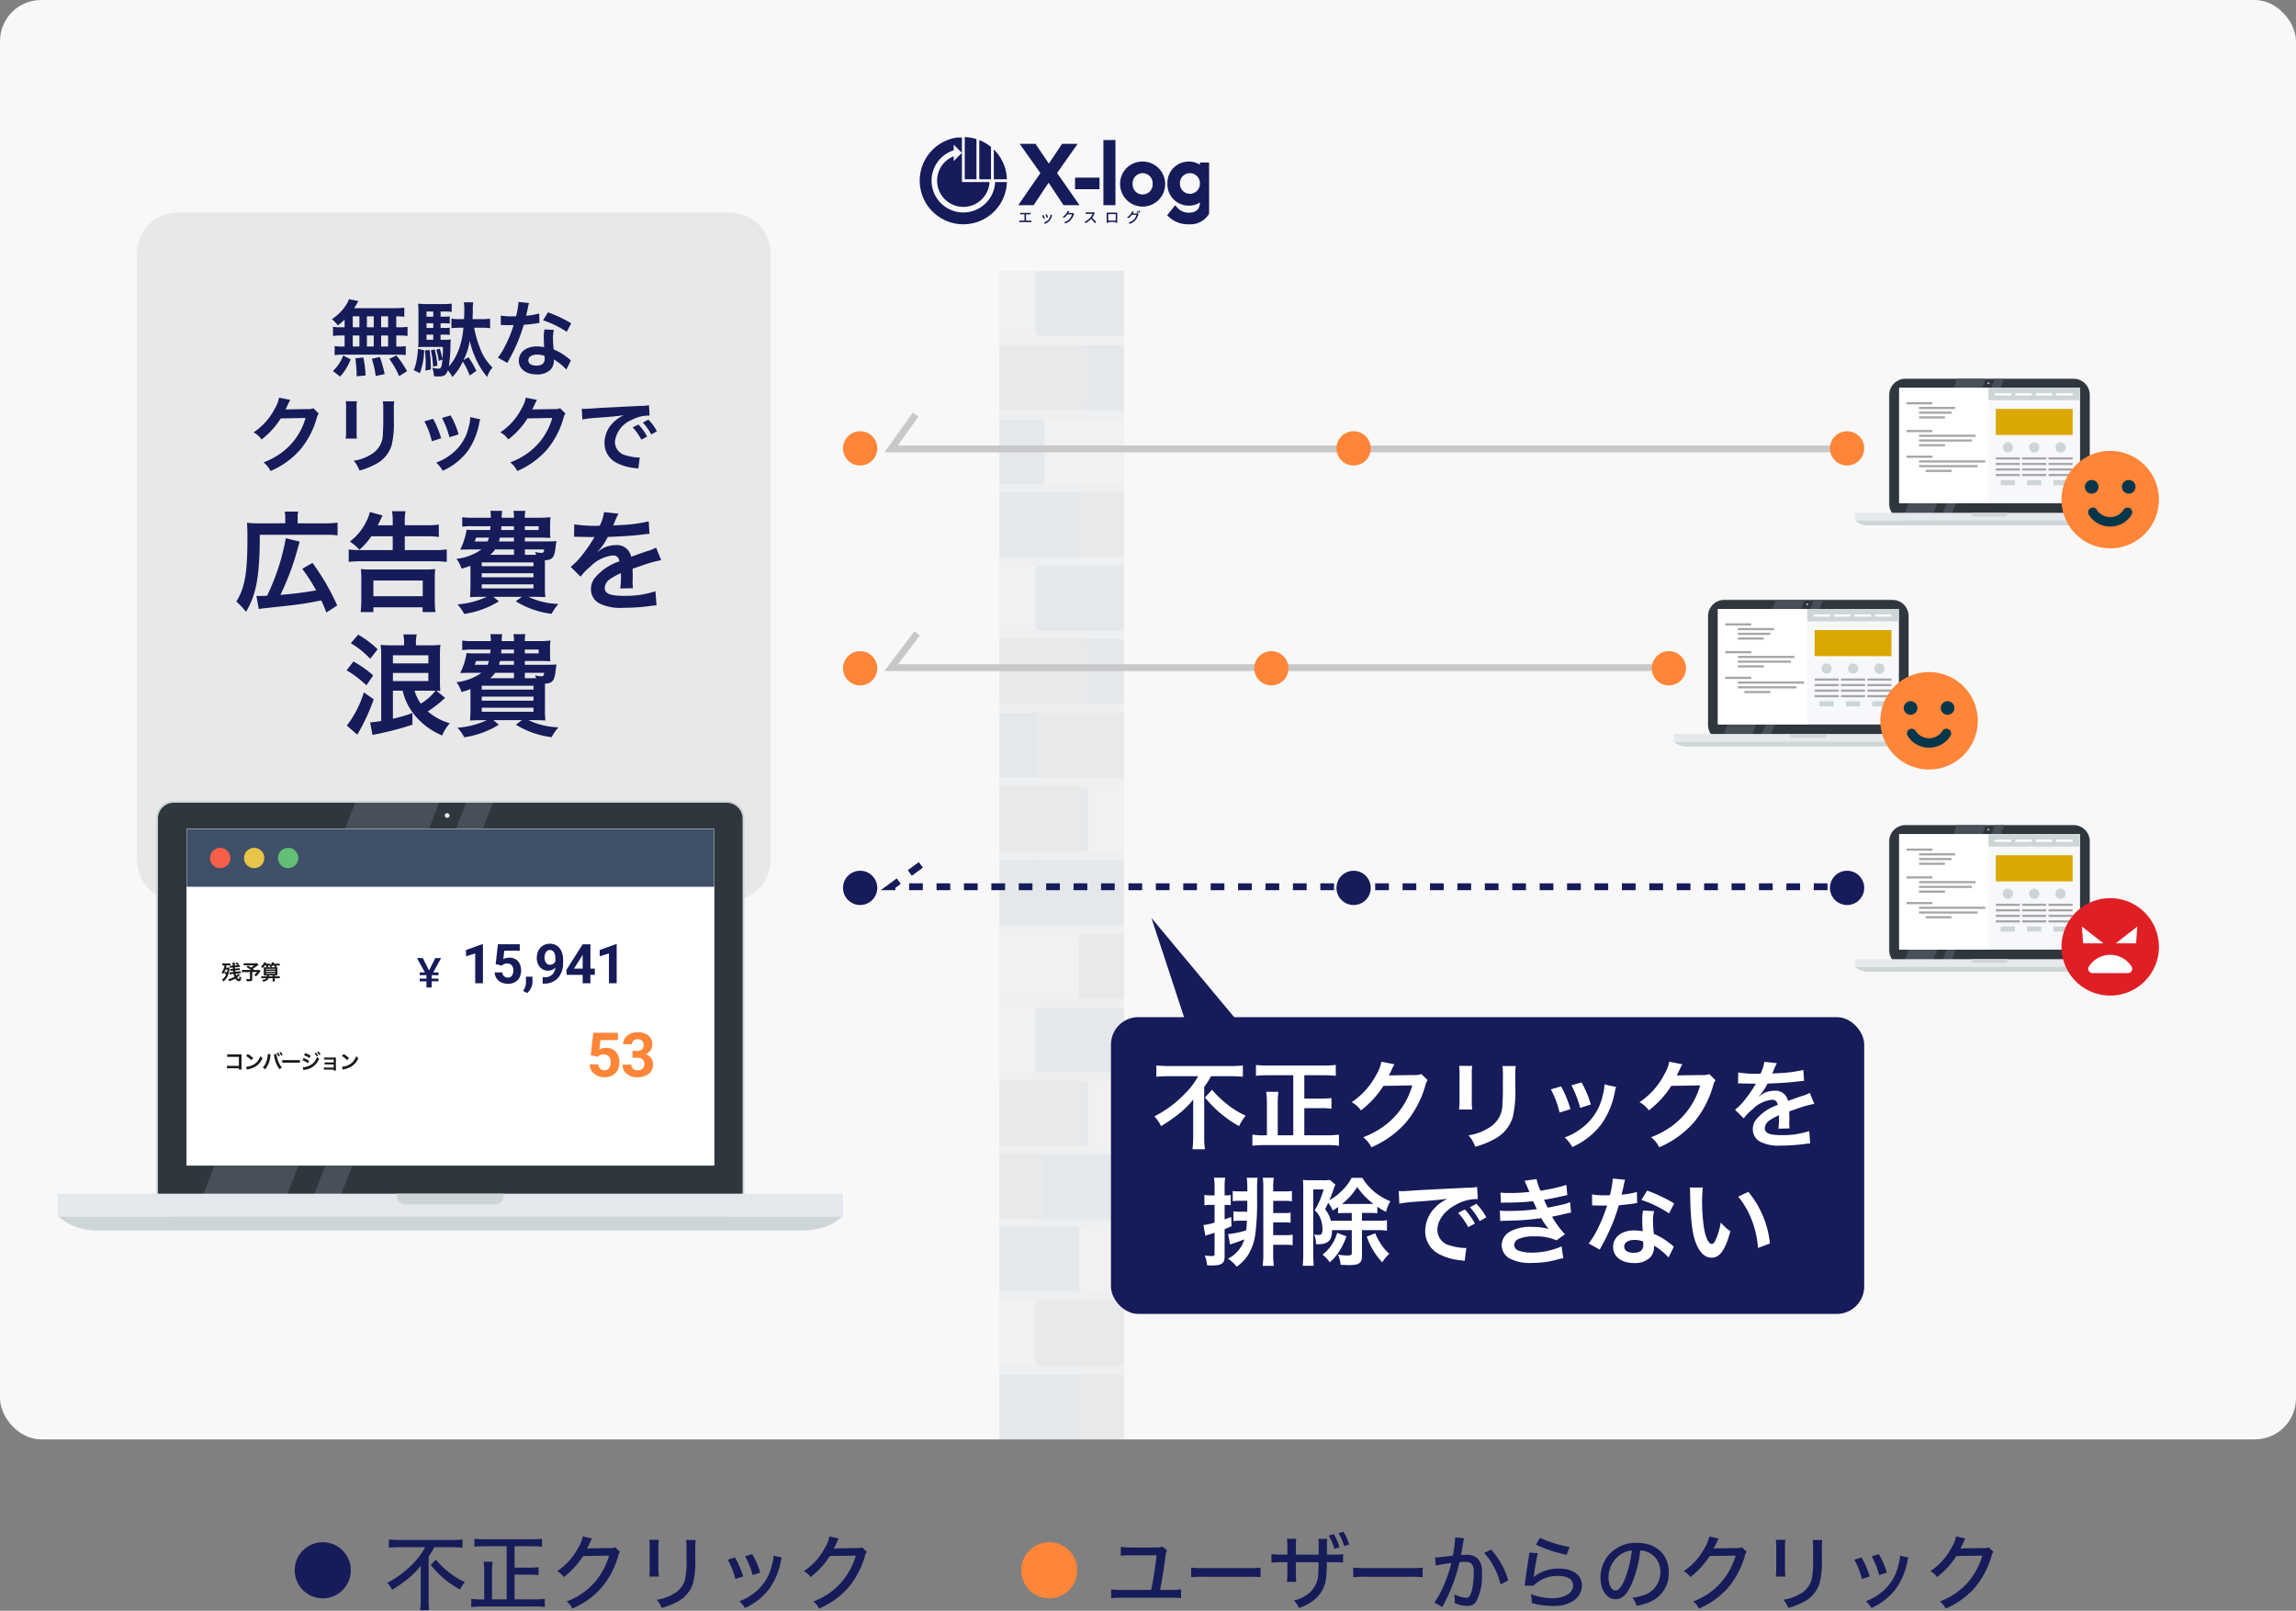 <svg xmlns="http://www.w3.org/2000/svg" xmlns:xlink="http://www.w3.org/1999/xlink" width="335" height="235" viewBox="0 0 335 235">
  <rect x="0" y="0" width="335" height="235" fill="#808080" stroke="none"/>
  <defs>
    <clipPath id="clip-path">
      <rect id="Rectangle_39773" data-name="Rectangle 39773" width="43" height="14" fill="#fff" stroke="#707070" stroke-width="1"/>
    </clipPath>
    <clipPath id="clip-Custom_Size_1">
      <rect width="335" height="235"/>
    </clipPath>
  </defs>
  <g id="Custom_Size_1" data-name="Custom Size – 1" clip-path="url(#clip-Custom_Size_1)">
    <rect id="Rectangle_1" data-name="Rectangle 1" width="335" height="210" rx="6" fill="#f8f8f8"/>
    <g id="Group_1" data-name="Group 1" transform="translate(145.83 39.521)" opacity="0.146">
      <rect id="Rectangle_39643" data-name="Rectangle 39643" width="18.17" height="170.478" transform="translate(0 0.001)" fill="#b2bac4"/>
      <g id="Group_179533" data-name="Group 179533" transform="translate(0 0.001)">
        <g id="Group_179552" data-name="Group 179552" transform="translate(0 0)">
          <path id="Path_424462" data-name="Path 424462" d="M0,0H6.014a.644.644,0,0,1,.558.7V8.748a.644.644,0,0,1-.558.7H0Z" transform="translate(0 -0.001)" fill="#c8c8ca" fill-rule="evenodd"/>
          <path id="Path_424463" data-name="Path 424463" d="M0,428.643H6.014a.644.644,0,0,1,.558.7v8.045a.644.644,0,0,1-.558.7H0Z" transform="translate(0 -385.702)" fill="#c8c8ca" fill-rule="evenodd"/>
          <path id="Path_424464" data-name="Path 424464" d="M12.412,965.465H0v9.449H12.412a.644.644,0,0,0,.558-.7v-8.045a.645.645,0,0,0-.558-.7" transform="translate(0 -868.746)" fill="#c8c8ca" fill-rule="evenodd"/>
          <path id="Path_424465" data-name="Path 424465" d="M0,1071.945H6.014a.644.644,0,0,1,.558.7v8.045a.644.644,0,0,1-.558.7H0Z" transform="translate(0 -964.558)" fill="#c8c8ca" fill-rule="evenodd"/>
          <path id="Path_424466" data-name="Path 424466" d="M0,1499.906H6.014a.644.644,0,0,1,.558.7v8.045a.645.645,0,0,1-.558.7H0Z" transform="translate(0 -1349.733)" fill="#c8c8ca" fill-rule="evenodd"/>
          <path id="Path_424467" data-name="Path 424467" d="M98.8,215H111.21v9.449H98.8a.644.644,0,0,1-.558-.7V215.7a.644.644,0,0,1,.558-.7" transform="translate(-93.04 -193.29)" fill="#c8c8ca" fill-rule="evenodd"/>
          <path id="Path_424468" data-name="Path 424468" d="M190.782,750.8h-6.014a.644.644,0,0,0-.558.7v8.045a.645.645,0,0,0,.558.7h6.014Z" transform="translate(-172.612 -675.589)" fill="#c8c8ca" fill-rule="evenodd"/>
          <path id="Path_424469" data-name="Path 424469" d="M190.782,1179.446h-6.014a.645.645,0,0,0-.558.7v8.045a.644.644,0,0,0,.558.7h6.014Z" transform="translate(-172.612 -1061.29)" fill="#c8c8ca" fill-rule="evenodd"/>
          <path id="Path_424470" data-name="Path 424470" d="M0,214.662H6.014a.645.645,0,0,1,.558.7v8.045a.644.644,0,0,1-.558.7H0Z" transform="translate(0 -192.984)" fill="#78889c" fill-rule="evenodd"/>
          <path id="Path_424471" data-name="Path 424471" d="M12.412,322.163H0v9.449H12.412a.644.644,0,0,0,.558-.7v-8.045a.644.644,0,0,0-.558-.7" transform="translate(0 -289.889)" fill="#78889c" fill-rule="evenodd"/>
          <path id="Path_424472" data-name="Path 424472" d="M0,643.3H6.014a.645.645,0,0,1,.558.7v8.045a.644.644,0,0,1-.558.7H0Z" transform="translate(0 -578.858)" fill="#78889c" fill-rule="evenodd"/>
          <path id="Path_424473" data-name="Path 424473" d="M0,857.965H6.014a.645.645,0,0,1,.558.7v8.045a.644.644,0,0,1-.558.7H0Z" transform="translate(0 -772.015)" fill="#78889c" fill-rule="evenodd"/>
          <path id="Path_424474" data-name="Path 424474" d="M12.412,1393.426H0v9.448H12.412a.644.644,0,0,0,.558-.7v-8.045a.644.644,0,0,0-.558-.7" transform="translate(0 -1254.006)" fill="#78889c" fill-rule="evenodd"/>
          <path id="Path_424475" data-name="Path 424475" d="M12.412,1607.407H0v9.448H12.412a.644.644,0,0,0,.558-.7v-8.045a.645.645,0,0,0-.558-.7" transform="translate(0 -1446.378)" fill="#78889c" fill-rule="evenodd"/>
          <path id="Path_424476" data-name="Path 424476" d="M98.8,0H111.21V9.45H98.8a.644.644,0,0,1-.558-.7V.7A.644.644,0,0,1,98.8,0" transform="translate(-93.04 -0.001)" fill="#78889c" fill-rule="evenodd"/>
          <path id="Path_424477" data-name="Path 424477" d="M190.782,107.5h-6.014a.644.644,0,0,0-.558.7v8.045a.644.644,0,0,0,.558.7h6.014Z" transform="translate(-172.612 -96.646)" fill="#78889c" fill-rule="evenodd"/>
          <path id="Path_424478" data-name="Path 424478" d="M98.8,429.663H111.21v9.449H98.8a.645.645,0,0,1-.558-.7v-8.045a.644.644,0,0,1,.558-.7" transform="translate(-93.04 -386.62)" fill="#78889c" fill-rule="evenodd"/>
          <path id="Path_424479" data-name="Path 424479" d="M190.782,536.143h-6.014a.645.645,0,0,0-.558.7v8.045a.645.645,0,0,0,.558.7h6.014Z" transform="translate(-172.612 -482.433)" fill="#78889c" fill-rule="evenodd"/>
          <path id="Path_424480" data-name="Path 424480" d="M98.8,858.3H111.21v9.449H98.8a.645.645,0,0,1-.558-.7v-8.045a.644.644,0,0,1,.558-.7" transform="translate(-93.04 -772.321)" fill="#78889c" fill-rule="evenodd"/>
          <path id="Path_424481" data-name="Path 424481" d="M98.8,1072.966H111.21v9.449H98.8a.644.644,0,0,1-.558-.7v-8.045a.645.645,0,0,1,.558-.7" transform="translate(-93.04 -965.477)" fill="#78889c" fill-rule="evenodd"/>
          <path id="Path_424482" data-name="Path 424482" d="M98.8,1286.946H111.21v9.448H98.8a.644.644,0,0,1-.558-.7v-8.045a.644.644,0,0,1,.558-.7" transform="translate(-93.04 -1158.021)" fill="#78889c" fill-rule="evenodd"/>
          <path id="Path_424483" data-name="Path 424483" d="M190.782,1393.426h-6.014a.644.644,0,0,0-.558.7v8.045a.644.644,0,0,0,.558.7h6.014Z" transform="translate(-172.612 -1254.006)" fill="#c8c8ca" fill-rule="evenodd"/>
          <path id="Path_424484" data-name="Path 424484" d="M12.412,107.5H0v9.449H12.412a.644.644,0,0,0,.558-.7V108.2a.644.644,0,0,0-.558-.7" transform="translate(0 -96.646)" fill="#868f9e" fill-rule="evenodd"/>
          <path id="Path_424485" data-name="Path 424485" d="M12.412,536.143H0v9.449H12.412a.645.645,0,0,0,.558-.7v-8.045a.645.645,0,0,0-.558-.7" transform="translate(0 -482.433)" fill="#868f9e" fill-rule="evenodd"/>
          <path id="Path_424486" data-name="Path 424486" d="M12.412,750.8H0v9.449H12.412a.644.644,0,0,0,.558-.7v-8.045a.644.644,0,0,0-.558-.7" transform="translate(0 -675.589)" fill="#868f9e" fill-rule="evenodd"/>
          <path id="Path_424487" data-name="Path 424487" d="M12.412,1179.446H0v9.449H12.412a.644.644,0,0,0,.558-.7v-8.045a.645.645,0,0,0-.558-.7" transform="translate(0 -1061.29)" fill="#868f9e" fill-rule="evenodd"/>
          <path id="Path_424488" data-name="Path 424488" d="M0,1285.925H6.014a.645.645,0,0,1,.558.7v8.045a.645.645,0,0,1-.558.7H0Z" transform="translate(0 -1157.102)" fill="#868f9e" fill-rule="evenodd"/>
          <path id="Path_424489" data-name="Path 424489" d="M190.782,322.163h-6.014a.644.644,0,0,0-.558.7v8.045a.644.644,0,0,0,.558.7h6.014Z" transform="translate(-172.612 -289.889)" fill="#868f9e" fill-rule="evenodd"/>
          <path id="Path_424490" data-name="Path 424490" d="M98.8,643.644H111.21v9.449H98.8a.644.644,0,0,1-.558-.7v-8.045a.644.644,0,0,1,.558-.7" transform="translate(-93.04 -579.164)" fill="#868f9e" fill-rule="evenodd"/>
          <path id="Path_424491" data-name="Path 424491" d="M190.782,965.465h-6.014a.645.645,0,0,0-.558.7v8.045a.644.644,0,0,0,.558.7h6.014Z" transform="translate(-172.612 -868.746)" fill="#868f9e" fill-rule="evenodd"/>
          <path id="Path_424492" data-name="Path 424492" d="M98.8,1500.926H111.21v9.448H98.8a.644.644,0,0,1-.558-.7v-8.045a.644.644,0,0,1,.558-.7" transform="translate(-93.04 -1350.65)" fill="#868f9e" fill-rule="evenodd"/>
          <path id="Path_424493" data-name="Path 424493" d="M190.782,1607.407h-6.014a.645.645,0,0,0-.558.7v8.045a.644.644,0,0,0,.558.7h6.014Z" transform="translate(-172.612 -1446.378)" fill="#868f9e" fill-rule="evenodd"/>
        </g>
      </g>
    </g>
    <g id="Group_2" data-name="Group 2" transform="translate(145.361 20)">
      <g id="Group_180236" data-name="Group 180236" transform="translate(-11.945 0)">
        <path id="Path_407912" data-name="Path 407912" d="M20.35,1.439a6.376,6.376,0,0,0-1.711-1V6.153H20.35ZM18.229.289A6.348,6.348,0,0,0,16.518,0V6.153h1.711Zm2.531,1.52V6.153H22.67A6.339,6.339,0,0,0,20.76,1.809" transform="translate(-9.172)" fill="#161b59" fill-rule="evenodd"/>
        <g id="Mask_Group_449" data-name="Mask Group 449" transform="translate(0 0.063)" clip-path="url(#clip-path)">
          <path id="Path_407913" data-name="Path 407913" d="M6.363,11A4.646,4.646,0,0,1,4.954,1.93V1.1l1.2,1.2-1.2,1.2V2.8a3.826,3.826,0,1,0,5.23,3.763H6.158V0a6.362,6.362,0,1,0,6.563,6.563H11A4.651,4.651,0,0,1,6.363,11m46.5-1.073h1.757V3.71H52.862Zm2-7.842S54.36.966,53.741.966a1.123,1.123,0,0,0,0,2.246C54.36,3.212,54.864,2.089,54.864,2.089Zm-5.8,6.433c-.83,0-.83-.378-.83-.54,0-.611,1.154-.7,1.842-.7h.2a1.375,1.375,0,0,1-.27.852A1.142,1.142,0,0,1,49.067,8.522Zm2.9-2.76c0-1.011-.7-2.192-2.658-2.192a3.612,3.612,0,0,0-2.428.91l-.262.247,1.1,1.138.328-.251a1.84,1.84,0,0,1,1.277-.5.84.84,0,0,1,.948.684h-.4c-2.95,0-3.39,1.417-3.39,2.262a2.052,2.052,0,0,0,2.262,2.006,2.589,2.589,0,0,0,1.632-.491c0,.008,0,.017,0,.025l.027.326h1.658l-.048-.4a8.118,8.118,0,0,1-.044-.958Zm-8.4,3.116A1.123,1.123,0,1,0,44.7,7.755,1.124,1.124,0,0,0,43.574,8.878Zm-5.6-2.058a1.461,1.461,0,1,1,2.916,0,1.458,1.458,0,1,1-2.916,0Zm2.916-2.775A2.853,2.853,0,0,0,39.3,3.57a3.1,3.1,0,0,0-3.157,3.25A3.091,3.091,0,0,0,39.3,10a2.736,2.736,0,0,0,1.583-.476c-.016,1-.562,1.509-1.63,1.509a2.2,2.2,0,0,1-1.706-.783l-.28-.3L36.1,11.413l.243.225a4.07,4.07,0,0,0,2.938,1.083,3.141,3.141,0,0,0,3.367-3.192V3.71H40.888ZM31.067,6.82a1.461,1.461,0,1,1,2.916,0,1.461,1.461,0,1,1-2.916,0Zm-1.827,0a3.285,3.285,0,1,0,3.285-3.25A3.233,3.233,0,0,0,29.24,6.82ZM26.8,9.931h1.757V.431H26.8ZM22.661,7.606h3.571V5.919H22.661ZM20.769.989,18.841,3.87,16.893.989H14.587l3.021,4.264L14.375,9.931h2.251l2.18-3.281,2.17,3.281h2.337L20.044,5.24,23.039.989Zm-4.66,11.2a1.529,1.529,0,0,0,.183-.015v.24c-.057-.006-.139-.008-.183-.008h-1.39c-.061,0-.128,0-.2.008v-.24a1.221,1.221,0,0,0,.2.015h.567v-.92H14.84c-.046,0-.132,0-.185.008v-.229c.055.006.137.01.185.01h1.152a1.88,1.88,0,0,0,.19-.01v.229a1.866,1.866,0,0,0-.19-.008h-.478v.92Zm2.612-.48-.2.072a3.863,3.863,0,0,0-.169-.463l.2-.065c.038.089.141.365.169.457Zm.6-.322a1.124,1.124,0,0,0-.04.127,1.694,1.694,0,0,1-.3.633,1.65,1.65,0,0,1-.693.51l-.175-.179a1.434,1.434,0,0,0,.691-.444,1.462,1.462,0,0,0,.28-.721Zm-1.066.453-.2.074a4.34,4.34,0,0,0-.192-.48l.2-.072c.049.1.154.365.194.478Zm4.28-.672a.732.732,0,0,0-.059.128,2.09,2.09,0,0,1-.371.716,1.911,1.911,0,0,1-.843.584l-.2-.175a1.7,1.7,0,0,0,.845-.527,1.577,1.577,0,0,0,.32-.621h-.657a2.191,2.191,0,0,1-.535.514l-.185-.137a1.787,1.787,0,0,0,.661-.7.914.914,0,0,0,.078-.19l.245.08c-.042.064-.087.146-.11.188a.53.53,0,0,1-.029.052H22.2a.486.486,0,0,0,.158-.021Zm3.014-.1a.706.706,0,0,0-.061.109,2.877,2.877,0,0,1-.345.6,5.623,5.623,0,0,1,.6.617l-.188.164A4.543,4.543,0,0,0,25,11.945a2.7,2.7,0,0,1-.811.6l-.171-.177a2.365,2.365,0,0,0,.866-.617,1.727,1.727,0,0,0,.335-.556h-.773c-.082,0-.2.01-.23.013v-.238a2.241,2.241,0,0,0,.23.015h.781a.638.638,0,0,0,.183-.021ZM27.5,12.184H28.6v-.948H27.5Zm1.314.054c0,.074,0,.255,0,.272h-.229c0-.011,0-.059,0-.118H27.506c0,.057,0,.107,0,.118h-.227c0-.019,0-.187,0-.272V11.2c0-.055,0-.126,0-.183.082,0,.15,0,.2,0h1.144c.049,0,.124,0,.194,0,0,.057,0,.122,0,.181Zm3.2-1.544a2.519,2.519,0,0,1,.175.286l-.137.061a2.108,2.108,0,0,0-.173-.291Zm-.238.091a3.05,3.05,0,0,1,.171.288l-.139.059a2.567,2.567,0,0,0-.167-.291Zm-.169.354a.482.482,0,0,0,.158-.021l.173.105a.764.764,0,0,0-.059.128,2.082,2.082,0,0,1-.37.717,1.9,1.9,0,0,1-.843.581l-.2-.175a1.688,1.688,0,0,0,.844-.525,1.6,1.6,0,0,0,.32-.622h-.659a2.187,2.187,0,0,1-.532.514l-.186-.137a1.8,1.8,0,0,0,.661-.7.961.961,0,0,0,.078-.19l.245.08c-.042.063-.086.143-.11.185a.587.587,0,0,1-.031.055Z" transform="translate(0.777 -0.063)" fill="#161b59" fill-rule="evenodd"/>
        </g>
      </g>
    </g>
    <g id="Group_3" data-name="Group 3" transform="translate(270.645 55.18)">
      <g id="Group_179409" data-name="Group 179409" transform="translate(0 -0.001)">
        <g id="Group_106820" data-name="Group 106820">
          <g id="Group_106786" data-name="Group 106786">
            <g id="Group_106785" data-name="Group 106785">
              <path id="Rectangle_39036" data-name="Rectangle 39036" d="M2.56,0H26.854a2.561,2.561,0,0,1,2.561,2.561V18.208a2.561,2.561,0,0,1-2.561,2.561H2.56A2.56,2.56,0,0,1,0,18.209V2.56A2.56,2.56,0,0,1,2.56,0Z" transform="translate(4.926)" fill="#cdd5d7"/>
              <path id="Rectangle_39037" data-name="Rectangle 39037" d="M2.321,0H26.906a2.318,2.318,0,0,1,2.318,2.318v15.94A2.321,2.321,0,0,1,26.9,20.579H2.321A2.321,2.321,0,0,1,0,18.259V2.321A2.321,2.321,0,0,1,2.321,0Z" transform="translate(5.021 0.095)" fill="#30363d"/>
              <rect id="Rectangle_39038" data-name="Rectangle 39038" width="26.359" height="16.825" transform="translate(6.453 1.408)" fill="#e5e8ec"/>
              <g id="Group_106780" data-name="Group 106780" transform="translate(19.355 0.609)">
                <path id="Path_408016" data-name="Path 408016" d="M113.078,500.35a.123.123,0,0,1-.246,0,.123.123,0,0,1,.246,0Z" transform="translate(-112.832 -500.227)" fill="#e5e8ec"/>
              </g>
              <path id="Path_408017" data-name="Path 408017" d="M83.668,519.076h4.194l6.521-16.825H90.189Z" transform="translate(-75.82 -500.843)" fill="#f7f8fc"/>
              <path id="Path_408018" data-name="Path 408018" d="M99.063,519.076l6.521-16.825h-1.348l-6.521,16.825Z" transform="translate(-84.325 -500.843)" fill="#f7f8fc"/>
              <g id="Group_106781" data-name="Group 106781" transform="translate(6.902 0.095)">
                <path id="Path_408019" data-name="Path 408019" d="M104.389,500.236l.509-1.313H100.7l-.509,1.313Z" transform="translate(-92.728 -498.922)" fill="#484f59"/>
                <path id="Path_408020" data-name="Path 408020" d="M82.217,544.892l-.946,2.441h4.194l.946-2.441Z" transform="translate(-81.271 -526.753)" fill="#484f59"/>
              </g>
              <g id="Group_106782" data-name="Group 106782" transform="translate(12.445 0.095)">
                <path id="Path_408021" data-name="Path 408021" d="M115.59,500.236l.509-1.313h-1.348l-.509,1.313Z" transform="translate(-106.775 -498.922)" fill="#484f59"/>
                <path id="Path_408022" data-name="Path 408022" d="M96.264,544.892l-.946,2.441h1.348l.946-2.441Z" transform="translate(-95.318 -526.753)" fill="#484f59"/>
              </g>
              <rect id="Rectangle_39039" data-name="Rectangle 39039" width="39.266" height="1.149" transform="translate(0 19.637)" fill="#e5e8ec"/>
              <g id="Group_106783" data-name="Group 106783" transform="translate(0.057 20.786)">
                <path id="Path_408023" data-name="Path 408023" d="M63.924,551.36a2.806,2.806,0,0,0,1.907.684h35.338a2.8,2.8,0,0,0,1.907-.684Z" transform="translate(-63.924 -551.36)" fill="#cdd5d7"/>
              </g>
              <g id="Group_106784" data-name="Group 106784" transform="translate(16.966 19.637)">
                <path id="Path_408024" data-name="Path 408024" d="M106.777,548.448v.123a.411.411,0,0,0,.41.411H111.7a.411.411,0,0,0,.41-.411v-.123Z" transform="translate(-106.777 -548.448)" fill="#cdd5d7"/>
              </g>
            </g>
          </g>
          <g id="Group_106819" data-name="Group 106819" transform="translate(6.46 1.416)">
            <rect id="Rectangle_39040" data-name="Rectangle 39040" width="26.366" height="16.802" fill="#f7f8fc"/>
            <rect id="Rectangle_39041" data-name="Rectangle 39041" width="13.019" height="16.802" fill="#fff"/>
            <rect id="Rectangle_39042" data-name="Rectangle 39042" width="13.338" height="1.79" transform="translate(13.028)" fill="#cdd5d7"/>
            <rect id="Rectangle_39043" data-name="Rectangle 39043" width="11.209" height="3.808" transform="translate(14.093 3.062)" fill="#daa801"/>
            <g id="Group_106799" data-name="Group 106799" transform="translate(1.057 2.075)">
              <g id="Group_106787" data-name="Group 106787">
                <rect id="Rectangle_39044" data-name="Rectangle 39044" width="3.782" height="0.318" fill="#a6a6a6"/>
              </g>
              <g id="Group_106788" data-name="Group 106788" transform="translate(1.838 0.689)">
                <rect id="Rectangle_39045" data-name="Rectangle 39045" width="5.261" height="0.318" fill="#a6a6a6"/>
              </g>
              <g id="Group_106789" data-name="Group 106789" transform="translate(1.838 1.379)">
                <rect id="Rectangle_39046" data-name="Rectangle 39046" width="4.741" height="0.318" fill="#a6a6a6"/>
              </g>
              <g id="Group_106790" data-name="Group 106790" transform="translate(1.838 2.069)">
                <rect id="Rectangle_39047" data-name="Rectangle 39047" width="3.782" height="0.319" fill="#a6a6a6"/>
              </g>
              <g id="Group_106791" data-name="Group 106791" transform="translate(0 7.8)">
                <rect id="Rectangle_39048" data-name="Rectangle 39048" width="3.782" height="0.319" fill="#a6a6a6"/>
              </g>
              <g id="Group_106792" data-name="Group 106792" transform="translate(1.838 8.49)">
                <rect id="Rectangle_39049" data-name="Rectangle 39049" width="9.655" height="0.318" fill="#a6a6a6"/>
              </g>
              <g id="Group_106793" data-name="Group 106793" transform="translate(1.838 9.18)">
                <rect id="Rectangle_39050" data-name="Rectangle 39050" width="8.548" height="0.319" fill="#a6a6a6"/>
              </g>
              <g id="Group_106794" data-name="Group 106794" transform="translate(2.797 9.869)">
                <rect id="Rectangle_39051" data-name="Rectangle 39051" width="3.782" height="0.318" fill="#a6a6a6"/>
              </g>
              <g id="Group_106795" data-name="Group 106795" transform="translate(0 4.059)">
                <rect id="Rectangle_39052" data-name="Rectangle 39052" width="3.782" height="0.319" fill="#a6a6a6"/>
              </g>
              <g id="Group_106796" data-name="Group 106796" transform="translate(1.838 4.749)">
                <rect id="Rectangle_39053" data-name="Rectangle 39053" width="8.248" height="0.318" fill="#a6a6a6"/>
              </g>
              <g id="Group_106797" data-name="Group 106797" transform="translate(1.838 5.439)">
                <rect id="Rectangle_39054" data-name="Rectangle 39054" width="7.727" height="0.318" fill="#a6a6a6"/>
              </g>
              <g id="Group_106798" data-name="Group 106798" transform="translate(1.838 6.128)">
                <rect id="Rectangle_39055" data-name="Rectangle 39055" width="3.782" height="0.319" fill="#a6a6a6"/>
              </g>
            </g>
            <g id="Group_106804" data-name="Group 106804" transform="translate(14.093 7.931)">
              <g id="Group_106800" data-name="Group 106800" transform="translate(0 2.195)">
                <rect id="Rectangle_39056" data-name="Rectangle 39056" width="3.515" height="0.318" fill="#a6a6a6"/>
              </g>
              <g id="Group_106801" data-name="Group 106801" transform="translate(0 3.002)">
                <rect id="Rectangle_39057" data-name="Rectangle 39057" width="3.515" height="0.318" fill="#a6a6a6"/>
              </g>
              <g id="Group_106802" data-name="Group 106802" transform="translate(0 3.808)">
                <rect id="Rectangle_39058" data-name="Rectangle 39058" width="3.515" height="0.319" fill="#a6a6a6"/>
              </g>
              <g id="Group_106803" data-name="Group 106803" transform="translate(0 4.615)">
                <rect id="Rectangle_39059" data-name="Rectangle 39059" width="3.515" height="0.319" fill="#a6a6a6"/>
              </g>
              <path id="Path_408025" data-name="Path 408025" d="M119.922,523.115a.746.746,0,1,1-.746-.743A.744.744,0,0,1,119.922,523.115Z" transform="translate(-117.419 -522.372)" fill="#cdd5d7"/>
              <rect id="Rectangle_39060" data-name="Rectangle 39060" width="2.077" height="0.743" transform="translate(0.719 5.519)" fill="#cdd5d7"/>
            </g>
            <g id="Group_106809" data-name="Group 106809" transform="translate(17.94 7.931)">
              <g id="Group_106805" data-name="Group 106805" transform="translate(0 2.195)">
                <rect id="Rectangle_39061" data-name="Rectangle 39061" width="3.513" height="0.318" fill="#a6a6a6"/>
              </g>
              <g id="Group_106806" data-name="Group 106806" transform="translate(0 3.002)">
                <rect id="Rectangle_39062" data-name="Rectangle 39062" width="3.513" height="0.318" fill="#a6a6a6"/>
              </g>
              <g id="Group_106807" data-name="Group 106807" transform="translate(0 3.808)">
                <rect id="Rectangle_39063" data-name="Rectangle 39063" width="3.513" height="0.319" fill="#a6a6a6"/>
              </g>
              <g id="Group_106808" data-name="Group 106808" transform="translate(0 4.615)">
                <rect id="Rectangle_39064" data-name="Rectangle 39064" width="3.513" height="0.319" fill="#a6a6a6"/>
              </g>
              <path id="Path_408026" data-name="Path 408026" d="M129.672,523.115a.745.745,0,1,1-.745-.743A.744.744,0,0,1,129.672,523.115Z" transform="translate(-127.17 -522.372)" fill="#cdd5d7"/>
              <rect id="Rectangle_39065" data-name="Rectangle 39065" width="2.077" height="0.743" transform="translate(0.718 5.519)" fill="#cdd5d7"/>
            </g>
            <g id="Group_106814" data-name="Group 106814" transform="translate(21.787 7.931)">
              <g id="Group_106810" data-name="Group 106810" transform="translate(0 2.195)">
                <rect id="Rectangle_39066" data-name="Rectangle 39066" width="3.514" height="0.318" fill="#a6a6a6"/>
              </g>
              <g id="Group_106811" data-name="Group 106811" transform="translate(0 3.002)">
                <rect id="Rectangle_39067" data-name="Rectangle 39067" width="3.514" height="0.318" fill="#a6a6a6"/>
              </g>
              <g id="Group_106812" data-name="Group 106812" transform="translate(0 3.808)">
                <rect id="Rectangle_39068" data-name="Rectangle 39068" width="3.514" height="0.319" fill="#a6a6a6"/>
              </g>
              <g id="Group_106813" data-name="Group 106813" transform="translate(0 4.615)">
                <rect id="Rectangle_39069" data-name="Rectangle 39069" width="3.514" height="0.319" fill="#a6a6a6"/>
              </g>
              <path id="Path_408027" data-name="Path 408027" d="M139.423,523.115a.746.746,0,1,1-.746-.743A.745.745,0,0,1,139.423,523.115Z" transform="translate(-136.92 -522.372)" fill="#cdd5d7"/>
              <rect id="Rectangle_39070" data-name="Rectangle 39070" width="2.077" height="0.743" transform="translate(0.718 5.519)" fill="#cdd5d7"/>
            </g>
            <g id="Group_106815" data-name="Group 106815" transform="translate(13.952 0.783)">
              <rect id="Rectangle_39071" data-name="Rectangle 39071" width="2.397" height="0.318" fill="#fff"/>
            </g>
            <g id="Group_106816" data-name="Group 106816" transform="translate(16.936 0.783)">
              <rect id="Rectangle_39072" data-name="Rectangle 39072" width="2.397" height="0.318" fill="#fff"/>
            </g>
            <g id="Group_106817" data-name="Group 106817" transform="translate(19.92 0.783)">
              <rect id="Rectangle_39073" data-name="Rectangle 39073" width="2.397" height="0.318" fill="#fff"/>
            </g>
            <g id="Group_106818" data-name="Group 106818" transform="translate(22.904 0.783)">
              <rect id="Rectangle_39074" data-name="Rectangle 39074" width="2.398" height="0.318" fill="#fff"/>
            </g>
          </g>
        </g>
      </g>
    </g>
    <g id="Group_4" data-name="Group 4" transform="translate(270.645 120.303)">
      <g id="Group_179409-2" data-name="Group 179409" transform="translate(0 -0.001)">
        <g id="Group_106820-2" data-name="Group 106820">
          <g id="Group_106786-2" data-name="Group 106786">
            <g id="Group_106785-2" data-name="Group 106785">
              <path id="Rectangle_39036-2" data-name="Rectangle 39036" d="M2.56,0H26.854a2.561,2.561,0,0,1,2.561,2.561V18.208a2.561,2.561,0,0,1-2.561,2.561H2.56A2.56,2.56,0,0,1,0,18.209V2.56A2.56,2.56,0,0,1,2.56,0Z" transform="translate(4.926)" fill="#cdd5d7"/>
              <path id="Rectangle_39037-2" data-name="Rectangle 39037" d="M2.321,0H26.906a2.318,2.318,0,0,1,2.318,2.318v15.94A2.321,2.321,0,0,1,26.9,20.579H2.321A2.321,2.321,0,0,1,0,18.259V2.321A2.321,2.321,0,0,1,2.321,0Z" transform="translate(5.021 0.095)" fill="#30363d"/>
              <rect id="Rectangle_39038-2" data-name="Rectangle 39038" width="26.359" height="16.825" transform="translate(6.453 1.408)" fill="#e5e8ec"/>
              <g id="Group_106780-2" data-name="Group 106780" transform="translate(19.355 0.609)">
                <path id="Path_408016-2" data-name="Path 408016" d="M113.078,500.35a.123.123,0,0,1-.246,0,.123.123,0,0,1,.246,0Z" transform="translate(-112.832 -500.227)" fill="#e5e8ec"/>
              </g>
              <path id="Path_408017-2" data-name="Path 408017" d="M83.668,519.076h4.194l6.521-16.825H90.189Z" transform="translate(-75.82 -500.843)" fill="#f7f8fc"/>
              <path id="Path_408018-2" data-name="Path 408018" d="M99.063,519.076l6.521-16.825h-1.348l-6.521,16.825Z" transform="translate(-84.325 -500.843)" fill="#f7f8fc"/>
              <g id="Group_106781-2" data-name="Group 106781" transform="translate(6.902 0.095)">
                <path id="Path_408019-2" data-name="Path 408019" d="M104.389,500.236l.509-1.313H100.7l-.509,1.313Z" transform="translate(-92.728 -498.922)" fill="#484f59"/>
                <path id="Path_408020-2" data-name="Path 408020" d="M82.217,544.892l-.946,2.441h4.194l.946-2.441Z" transform="translate(-81.271 -526.753)" fill="#484f59"/>
              </g>
              <g id="Group_106782-2" data-name="Group 106782" transform="translate(12.445 0.095)">
                <path id="Path_408021-2" data-name="Path 408021" d="M115.59,500.236l.509-1.313h-1.348l-.509,1.313Z" transform="translate(-106.775 -498.922)" fill="#484f59"/>
                <path id="Path_408022-2" data-name="Path 408022" d="M96.264,544.892l-.946,2.441h1.348l.946-2.441Z" transform="translate(-95.318 -526.753)" fill="#484f59"/>
              </g>
              <rect id="Rectangle_39039-2" data-name="Rectangle 39039" width="39.266" height="1.149" transform="translate(0 19.637)" fill="#e5e8ec"/>
              <g id="Group_106783-2" data-name="Group 106783" transform="translate(0.057 20.786)">
                <path id="Path_408023-2" data-name="Path 408023" d="M63.924,551.36a2.806,2.806,0,0,0,1.907.684h35.338a2.8,2.8,0,0,0,1.907-.684Z" transform="translate(-63.924 -551.36)" fill="#cdd5d7"/>
              </g>
              <g id="Group_106784-2" data-name="Group 106784" transform="translate(16.966 19.637)">
                <path id="Path_408024-2" data-name="Path 408024" d="M106.777,548.448v.123a.411.411,0,0,0,.41.411H111.7a.411.411,0,0,0,.41-.411v-.123Z" transform="translate(-106.777 -548.448)" fill="#cdd5d7"/>
              </g>
            </g>
          </g>
          <g id="Group_106819-2" data-name="Group 106819" transform="translate(6.46 1.416)">
            <rect id="Rectangle_39040-2" data-name="Rectangle 39040" width="26.366" height="16.802" fill="#f7f8fc"/>
            <rect id="Rectangle_39041-2" data-name="Rectangle 39041" width="13.019" height="16.802" fill="#fff"/>
            <rect id="Rectangle_39042-2" data-name="Rectangle 39042" width="13.338" height="1.79" transform="translate(13.028)" fill="#cdd5d7"/>
            <rect id="Rectangle_39043-2" data-name="Rectangle 39043" width="11.209" height="3.808" transform="translate(14.093 3.062)" fill="#daa801"/>
            <g id="Group_106799-2" data-name="Group 106799" transform="translate(1.057 2.075)">
              <g id="Group_106787-2" data-name="Group 106787">
                <rect id="Rectangle_39044-2" data-name="Rectangle 39044" width="3.782" height="0.318" fill="#a6a6a6"/>
              </g>
              <g id="Group_106788-2" data-name="Group 106788" transform="translate(1.838 0.689)">
                <rect id="Rectangle_39045-2" data-name="Rectangle 39045" width="5.261" height="0.318" fill="#a6a6a6"/>
              </g>
              <g id="Group_106789-2" data-name="Group 106789" transform="translate(1.838 1.379)">
                <rect id="Rectangle_39046-2" data-name="Rectangle 39046" width="4.741" height="0.318" fill="#a6a6a6"/>
              </g>
              <g id="Group_106790-2" data-name="Group 106790" transform="translate(1.838 2.069)">
                <rect id="Rectangle_39047-2" data-name="Rectangle 39047" width="3.782" height="0.319" fill="#a6a6a6"/>
              </g>
              <g id="Group_106791-2" data-name="Group 106791" transform="translate(0 7.8)">
                <rect id="Rectangle_39048-2" data-name="Rectangle 39048" width="3.782" height="0.319" fill="#a6a6a6"/>
              </g>
              <g id="Group_106792-2" data-name="Group 106792" transform="translate(1.838 8.49)">
                <rect id="Rectangle_39049-2" data-name="Rectangle 39049" width="9.655" height="0.318" fill="#a6a6a6"/>
              </g>
              <g id="Group_106793-2" data-name="Group 106793" transform="translate(1.838 9.18)">
                <rect id="Rectangle_39050-2" data-name="Rectangle 39050" width="8.548" height="0.319" fill="#a6a6a6"/>
              </g>
              <g id="Group_106794-2" data-name="Group 106794" transform="translate(2.797 9.869)">
                <rect id="Rectangle_39051-2" data-name="Rectangle 39051" width="3.782" height="0.318" fill="#a6a6a6"/>
              </g>
              <g id="Group_106795-2" data-name="Group 106795" transform="translate(0 4.059)">
                <rect id="Rectangle_39052-2" data-name="Rectangle 39052" width="3.782" height="0.319" fill="#a6a6a6"/>
              </g>
              <g id="Group_106796-2" data-name="Group 106796" transform="translate(1.838 4.749)">
                <rect id="Rectangle_39053-2" data-name="Rectangle 39053" width="8.248" height="0.318" fill="#a6a6a6"/>
              </g>
              <g id="Group_106797-2" data-name="Group 106797" transform="translate(1.838 5.439)">
                <rect id="Rectangle_39054-2" data-name="Rectangle 39054" width="7.727" height="0.318" fill="#a6a6a6"/>
              </g>
              <g id="Group_106798-2" data-name="Group 106798" transform="translate(1.838 6.128)">
                <rect id="Rectangle_39055-2" data-name="Rectangle 39055" width="3.782" height="0.319" fill="#a6a6a6"/>
              </g>
            </g>
            <g id="Group_106804-2" data-name="Group 106804" transform="translate(14.093 7.931)">
              <g id="Group_106800-2" data-name="Group 106800" transform="translate(0 2.195)">
                <rect id="Rectangle_39056-2" data-name="Rectangle 39056" width="3.515" height="0.318" fill="#a6a6a6"/>
              </g>
              <g id="Group_106801-2" data-name="Group 106801" transform="translate(0 3.002)">
                <rect id="Rectangle_39057-2" data-name="Rectangle 39057" width="3.515" height="0.318" fill="#a6a6a6"/>
              </g>
              <g id="Group_106802-2" data-name="Group 106802" transform="translate(0 3.808)">
                <rect id="Rectangle_39058-2" data-name="Rectangle 39058" width="3.515" height="0.319" fill="#a6a6a6"/>
              </g>
              <g id="Group_106803-2" data-name="Group 106803" transform="translate(0 4.615)">
                <rect id="Rectangle_39059-2" data-name="Rectangle 39059" width="3.515" height="0.319" fill="#a6a6a6"/>
              </g>
              <path id="Path_408025-2" data-name="Path 408025" d="M119.922,523.115a.746.746,0,1,1-.746-.743A.744.744,0,0,1,119.922,523.115Z" transform="translate(-117.419 -522.372)" fill="#cdd5d7"/>
              <rect id="Rectangle_39060-2" data-name="Rectangle 39060" width="2.077" height="0.743" transform="translate(0.719 5.519)" fill="#cdd5d7"/>
            </g>
            <g id="Group_106809-2" data-name="Group 106809" transform="translate(17.94 7.931)">
              <g id="Group_106805-2" data-name="Group 106805" transform="translate(0 2.195)">
                <rect id="Rectangle_39061-2" data-name="Rectangle 39061" width="3.513" height="0.318" fill="#a6a6a6"/>
              </g>
              <g id="Group_106806-2" data-name="Group 106806" transform="translate(0 3.002)">
                <rect id="Rectangle_39062-2" data-name="Rectangle 39062" width="3.513" height="0.318" fill="#a6a6a6"/>
              </g>
              <g id="Group_106807-2" data-name="Group 106807" transform="translate(0 3.808)">
                <rect id="Rectangle_39063-2" data-name="Rectangle 39063" width="3.513" height="0.319" fill="#a6a6a6"/>
              </g>
              <g id="Group_106808-2" data-name="Group 106808" transform="translate(0 4.615)">
                <rect id="Rectangle_39064-2" data-name="Rectangle 39064" width="3.513" height="0.319" fill="#a6a6a6"/>
              </g>
              <path id="Path_408026-2" data-name="Path 408026" d="M129.672,523.115a.745.745,0,1,1-.745-.743A.744.744,0,0,1,129.672,523.115Z" transform="translate(-127.17 -522.372)" fill="#cdd5d7"/>
              <rect id="Rectangle_39065-2" data-name="Rectangle 39065" width="2.077" height="0.743" transform="translate(0.718 5.519)" fill="#cdd5d7"/>
            </g>
            <g id="Group_106814-2" data-name="Group 106814" transform="translate(21.787 7.931)">
              <g id="Group_106810-2" data-name="Group 106810" transform="translate(0 2.195)">
                <rect id="Rectangle_39066-2" data-name="Rectangle 39066" width="3.514" height="0.318" fill="#a6a6a6"/>
              </g>
              <g id="Group_106811-2" data-name="Group 106811" transform="translate(0 3.002)">
                <rect id="Rectangle_39067-2" data-name="Rectangle 39067" width="3.514" height="0.318" fill="#a6a6a6"/>
              </g>
              <g id="Group_106812-2" data-name="Group 106812" transform="translate(0 3.808)">
                <rect id="Rectangle_39068-2" data-name="Rectangle 39068" width="3.514" height="0.319" fill="#a6a6a6"/>
              </g>
              <g id="Group_106813-2" data-name="Group 106813" transform="translate(0 4.615)">
                <rect id="Rectangle_39069-2" data-name="Rectangle 39069" width="3.514" height="0.319" fill="#a6a6a6"/>
              </g>
              <path id="Path_408027-2" data-name="Path 408027" d="M139.423,523.115a.746.746,0,1,1-.746-.743A.745.745,0,0,1,139.423,523.115Z" transform="translate(-136.92 -522.372)" fill="#cdd5d7"/>
              <rect id="Rectangle_39070-2" data-name="Rectangle 39070" width="2.077" height="0.743" transform="translate(0.718 5.519)" fill="#cdd5d7"/>
            </g>
            <g id="Group_106815-2" data-name="Group 106815" transform="translate(13.952 0.783)">
              <rect id="Rectangle_39071-2" data-name="Rectangle 39071" width="2.397" height="0.318" fill="#fff"/>
            </g>
            <g id="Group_106816-2" data-name="Group 106816" transform="translate(16.936 0.783)">
              <rect id="Rectangle_39072-2" data-name="Rectangle 39072" width="2.397" height="0.318" fill="#fff"/>
            </g>
            <g id="Group_106817-2" data-name="Group 106817" transform="translate(19.92 0.783)">
              <rect id="Rectangle_39073-2" data-name="Rectangle 39073" width="2.397" height="0.318" fill="#fff"/>
            </g>
            <g id="Group_106818-2" data-name="Group 106818" transform="translate(22.904 0.783)">
              <rect id="Rectangle_39074-2" data-name="Rectangle 39074" width="2.398" height="0.318" fill="#fff"/>
            </g>
          </g>
        </g>
      </g>
    </g>
    <circle id="Ellipse_1" data-name="Ellipse 1" cx="2.5" cy="2.5" r="2.5" transform="translate(267 127.037)" fill="#161b59"/>
    <circle id="Ellipse_2" data-name="Ellipse 2" cx="2.5" cy="2.5" r="2.5" transform="translate(123 127.037)" fill="#161b59"/>
    <circle id="Ellipse_3" data-name="Ellipse 3" cx="2.5" cy="2.5" r="2.5" transform="translate(195 127.037)" fill="#161b59"/>
    <circle id="Ellipse_4" data-name="Ellipse 4" cx="2.5" cy="2.5" r="2.5" transform="translate(123 95)" fill="#ff8538"/>
    <circle id="Ellipse_5" data-name="Ellipse 5" cx="2.5" cy="2.5" r="2.5" transform="translate(123 62.914)" fill="#ff8538"/>
    <path id="Path_1" data-name="Path 1" d="M-679.22-20512.316H-819.84l5.442-4.008" transform="translate(949.865 20641.686)" fill="none" stroke="#161b59" stroke-width="1" stroke-dasharray="2 2"/>
    <path id="Path_2" data-name="Path 2" d="M-704.366-20512.48H-819.841l3.786-5" transform="translate(949.867 20609.887)" fill="none" stroke="#c8c8ca" stroke-width="1"/>
    <path id="Path_3" data-name="Path 3" d="M-679.584-20512.479H-819.84l3.565-5" transform="translate(949.867 20577.967)" fill="none" stroke="#c8c8ca" stroke-width="1"/>
    <circle id="Ellipse_6" data-name="Ellipse 6" cx="2.5" cy="2.5" r="2.5" transform="translate(195 62.914)" fill="#ff8538"/>
    <circle id="Ellipse_7" data-name="Ellipse 7" cx="2.5" cy="2.5" r="2.5" transform="translate(183 95)" fill="#ff8538"/>
    <g id="Group_5" data-name="Group 5" transform="translate(43 222.785)">
      <path id="Path_424686" data-name="Path 424686" d="M-30.1-8.268a10.06,10.06,0,0,1-1.788,2.412A14.233,14.233,0,0,1-35.64-3.072a3.732,3.732,0,0,1,.72,1.02,20.736,20.736,0,0,0,2.412-1.7A12.562,12.562,0,0,0-30.72-5.592c-.024.456-.024.732-.024,1.212V-.5A13.073,13.073,0,0,1-30.828.924h1.32a10.333,10.333,0,0,1-.084-1.416V-6.924a8.377,8.377,0,0,0,.816-1.344H-26.1a13.67,13.67,0,0,1,1.452.072V-9.4a11.383,11.383,0,0,1-1.476.072h-7.788A13.652,13.652,0,0,1-35.388-9.4v1.2a15.033,15.033,0,0,1,1.512-.072Zm.816,2.58A13.7,13.7,0,0,0-25.008-2.1,4.95,4.95,0,0,1-24.3-3.18,10.59,10.59,0,0,1-26.736-4.7a11.268,11.268,0,0,1-1.788-1.764ZM-18.2-.66H-20.34V-4.668a10.431,10.431,0,0,1,.084-1.476h-1.308a10.388,10.388,0,0,1,.084,1.488v4h-.4a9.242,9.242,0,0,1-1.488-.084v1.2A11.706,11.706,0,0,1-21.852.372h7.728a10.613,10.613,0,0,1,1.488.084v-1.2a11.148,11.148,0,0,1-1.5.084h-2.916V-4.272h2.2a9.607,9.607,0,0,1,1.3.072V-5.364a9.011,9.011,0,0,1-1.3.072h-2.2v-3.12h2.568a13.438,13.438,0,0,1,1.44.072V-9.5a13.119,13.119,0,0,1-1.44.072h-6.984a12.221,12.221,0,0,1-1.44-.072V-8.34a13.74,13.74,0,0,1,1.464-.072h3.24ZM-7.1-9.84a4.97,4.97,0,0,1-.672,1.656,9.212,9.212,0,0,1-3.072,3.408,2.642,2.642,0,0,1,.972.864,12.147,12.147,0,0,0,2.82-3.072l3.792-.06A10.473,10.473,0,0,1-5.3-3.228,10.134,10.134,0,0,1-9.456-.36,3.037,3.037,0,0,1-8.616.672,11.767,11.767,0,0,0-4.38-2.352,12.656,12.656,0,0,0-1.944-6.936a1.587,1.587,0,0,1,.276-.66l-.672-.648a1.934,1.934,0,0,1-.768.1l-2.856.036c-.252.012-.42.024-.516.036a10.054,10.054,0,0,0,.492-1.008,2.071,2.071,0,0,1,.252-.456Zm9.7.492a8.937,8.937,0,0,1,.06,1.284v2.628a12.237,12.237,0,0,1-.06,1.452H4a11.4,11.4,0,0,1-.06-1.452V-8.064A10.162,10.162,0,0,1,4-9.348Zm5.376.024a7.205,7.205,0,0,1,.06,1.332V-6.78l.012.444a13.769,13.769,0,0,1-.168,2.5,3.388,3.388,0,0,1-1.8,2.412,6.5,6.5,0,0,1-2.388.816A3.468,3.468,0,0,1,4.4.588,10.46,10.46,0,0,0,6.672-.3,4.628,4.628,0,0,0,9-3.048a13.608,13.608,0,0,0,.312-3.66V-8a8.5,8.5,0,0,1,.06-1.32Zm6.084,2.88a10.791,10.791,0,0,1,1.1,2.808l1.14-.372A13.459,13.459,0,0,0,15.108-6.78Zm2.532-.5a12.154,12.154,0,0,1,1.092,2.736l1.116-.36A12.139,12.139,0,0,0,17.628-7.26Zm4.14-.084a4.887,4.887,0,0,1-.24,1.368,7.04,7.04,0,0,1-2.748,4.188,7.889,7.889,0,0,1-2,1.092A3.394,3.394,0,0,1,16.548.6a9.181,9.181,0,0,0,3.54-2.772,9.981,9.981,0,0,0,1.7-4.008,2.6,2.6,0,0,1,.156-.576ZM28.9-9.84a4.97,4.97,0,0,1-.672,1.656,9.212,9.212,0,0,1-3.072,3.408,2.642,2.642,0,0,1,.972.864,12.147,12.147,0,0,0,2.82-3.072l3.792-.06A10.473,10.473,0,0,1,30.7-3.228,10.134,10.134,0,0,1,26.544-.36a3.037,3.037,0,0,1,.84,1.032A11.767,11.767,0,0,0,31.62-2.352a12.656,12.656,0,0,0,2.436-4.584,1.587,1.587,0,0,1,.276-.66l-.672-.648a1.934,1.934,0,0,1-.768.1l-2.856.036c-.252.012-.42.024-.516.036a10.055,10.055,0,0,0,.492-1.008,2.071,2.071,0,0,1,.252-.456Z" transform="translate(49.13 11.215)" fill="#161b59"/>
      <ellipse id="Ellipse_768" data-name="Ellipse 768" cx="4.093" cy="4.093" rx="4.093" ry="4.093" transform="translate(0 2.216)" fill="#161b59"/>
      <ellipse id="Ellipse_769" data-name="Ellipse 769" cx="4.093" cy="4.093" rx="4.093" ry="4.093" transform="translate(106 2.215)" fill="#ff8538"/>
      <path id="Path_424687" data-name="Path 424687" d="M8.04-2.04c.348-1.86.54-3.084.768-4.8a2.908,2.908,0,0,1,.24-.96l-.636-.552a3.275,3.275,0,0,1-1.128.12H3.816a8.953,8.953,0,0,1-1.512-.1v1.3a11.89,11.89,0,0,1,1.512-.06H7.524c-.18,1.668-.468,3.552-.792,5.052H2.484A9.635,9.635,0,0,1,.9-2.124V-.84A12.292,12.292,0,0,1,2.46-.9H9.54a12.292,12.292,0,0,1,1.56.06V-2.124a10.754,10.754,0,0,1-1.584.084ZM12.576-3.9a17.113,17.113,0,0,1,1.86-.06H20.9a17.641,17.641,0,0,1,1.8.06V-5.292a12.218,12.218,0,0,1-1.788.072H14.424A13.8,13.8,0,0,1,12.576-5.3ZM27.84-7.188V-8.3a11.775,11.775,0,0,1,.06-1.2H26.544a10.6,10.6,0,0,1,.072,1.212v1.1h-.828a8.4,8.4,0,0,1-1.5-.084v1.26a10.225,10.225,0,0,1,1.476-.072h.852v1.452a11.51,11.51,0,0,1-.072,1.416H27.9a13.881,13.881,0,0,1-.06-1.452V-6.084h3.324c-.012.78-.024,1.212-.048,1.524a3.816,3.816,0,0,1-1.272,2.928A5.378,5.378,0,0,1,27.54-.48,2.669,2.669,0,0,1,28.3.588,6.651,6.651,0,0,0,30.564-.624,4.751,4.751,0,0,0,32.28-4.008a20.092,20.092,0,0,0,.084-2.076h.9a11.48,11.48,0,0,1,1.476.06V-7.272a7.794,7.794,0,0,1-1.488.084h-.876l.012-1.5a3.657,3.657,0,0,1,.048-.8H31.128a6.7,6.7,0,0,1,.048,1.224v1.08Zm4.8-2.784a7.567,7.567,0,0,1,.828,1.944l.744-.24a8.048,8.048,0,0,0-.828-1.908Zm1.44-.336a8.257,8.257,0,0,1,.828,1.884l.708-.252a7.956,7.956,0,0,0-.828-1.86ZM36.216-3.9a17.113,17.113,0,0,1,1.86-.06h6.468a17.641,17.641,0,0,1,1.8.06V-5.292a12.218,12.218,0,0,1-1.788.072H38.064A13.8,13.8,0,0,1,36.216-5.3Zm12.06-1.68c.468-.12,1.332-.276,2.268-.408a20.709,20.709,0,0,1-1.236,3.564A12.157,12.157,0,0,1,48.06-.2l1.164.66c.432-.876.708-1.4.792-1.6a23.409,23.409,0,0,0,1.7-4.944,6.116,6.116,0,0,1,.768-.048c1,0,1.32.372,1.32,1.488a11.312,11.312,0,0,1-.312,2.82c-.192.672-.408.936-.792.936A4.766,4.766,0,0,1,50.952-1.4a5.7,5.7,0,0,1,.084.828c0,.108-.012.264-.024.456a5.334,5.334,0,0,0,1.824.408,1.433,1.433,0,0,0,1.272-.54,7.861,7.861,0,0,0,.876-4.284,2.678,2.678,0,0,0-.576-2.052,2.256,2.256,0,0,0-1.692-.576c-.264,0-.456.012-.78.036.036-.168.036-.192.084-.468.168-.9.168-.9.2-1.164.036-.192.036-.192.084-.42.024-.156.048-.24.084-.4l-1.32-.132a1.628,1.628,0,0,1,.012.216,18.163,18.163,0,0,1-.324,2.448c-1.02.144-2.172.276-2.6.276Zm7.056-1.836a8.569,8.569,0,0,1,1.392,1.968,10.291,10.291,0,0,1,.984,2.616l1.128-.588a11.383,11.383,0,0,0-2.5-4.5ZM62.88-8.64a20.3,20.3,0,0,0,4.476,1.476l.42-1.14a17.741,17.741,0,0,1-4.308-1.332Zm-.972,1.164c-.024.252-.036.4-.084.672-.228,1.476-.384,2.544-.5,3.42-.06.444-.06.5-.1.708l1.284.036a4.854,4.854,0,0,1,3.648-1.44c1.344,0,2.148.528,2.148,1.392,0,1.1-1.236,1.86-3.012,1.86a9.219,9.219,0,0,1-3.156-.6,4.786,4.786,0,0,1,.132,1.3A11.082,11.082,0,0,0,65.316.3,5.274,5.274,0,0,0,68.4-.492a2.728,2.728,0,0,0,1.188-2.22c0-1.476-1.3-2.436-3.3-2.436A5.7,5.7,0,0,0,62.52-3.9a2.578,2.578,0,0,0,.084-.42c.2-1.428.384-2.424.552-3.084ZM78.1-7.8a2.82,2.82,0,0,1,1.284.336,3.043,3.043,0,0,1,1.644,2.808,3.488,3.488,0,0,1-2.088,3.264A8.091,8.091,0,0,1,76.944-.9,3.138,3.138,0,0,1,77.556.276,8.907,8.907,0,0,0,79.4-.24,4.529,4.529,0,0,0,82.26-4.6c0-2.592-1.836-4.308-4.632-4.308A5.252,5.252,0,0,0,73.6-7.26a5.054,5.054,0,0,0-1.3,3.42c0,1.824.936,3.156,2.208,3.156.936,0,1.668-.7,2.364-2.28A17.688,17.688,0,0,0,78.1-7.8Zm-1.224.012A16.534,16.534,0,0,1,75.84-3.576c-.468,1.092-.912,1.62-1.344,1.62-.576,0-1.032-.828-1.032-1.872a4.082,4.082,0,0,1,1.764-3.384A3.34,3.34,0,0,1,76.872-7.788Zm11.3-2.052A4.97,4.97,0,0,1,87.5-8.184a9.212,9.212,0,0,1-3.072,3.408,2.642,2.642,0,0,1,.972.864,12.147,12.147,0,0,0,2.82-3.072l3.792-.06a10.473,10.473,0,0,1-2.04,3.816A10.134,10.134,0,0,1,85.824-.36a3.037,3.037,0,0,1,.84,1.032A11.767,11.767,0,0,0,90.9-2.352a12.656,12.656,0,0,0,2.436-4.584,1.587,1.587,0,0,1,.276-.66l-.672-.648a1.934,1.934,0,0,1-.768.1l-2.856.036c-.252.012-.42.024-.516.036a10.053,10.053,0,0,0,.492-1.008,2.071,2.071,0,0,1,.252-.456Zm9.7.492a8.938,8.938,0,0,1,.06,1.284v2.628a12.238,12.238,0,0,1-.06,1.452h1.4a11.4,11.4,0,0,1-.06-1.452V-8.064a10.161,10.161,0,0,1,.06-1.284Zm5.376.024a7.206,7.206,0,0,1,.06,1.332V-6.78l.012.444a13.769,13.769,0,0,1-.168,2.5,3.388,3.388,0,0,1-1.8,2.412,6.5,6.5,0,0,1-2.388.816,3.468,3.468,0,0,1,.72,1.2A10.46,10.46,0,0,0,101.952-.3a4.628,4.628,0,0,0,2.328-2.748,13.607,13.607,0,0,0,.312-3.66V-8a8.5,8.5,0,0,1,.06-1.32Zm6.084,2.88a10.791,10.791,0,0,1,1.1,2.808l1.14-.372a13.459,13.459,0,0,0-1.188-2.772Zm2.532-.5a12.155,12.155,0,0,1,1.092,2.736l1.116-.36a12.139,12.139,0,0,0-1.164-2.688ZM116-7.032a4.887,4.887,0,0,1-.24,1.368,7.04,7.04,0,0,1-2.748,4.188,7.889,7.889,0,0,1-2,1.092,3.394,3.394,0,0,1,.816.984,9.181,9.181,0,0,0,3.54-2.772,9.981,9.981,0,0,0,1.7-4.008,2.6,2.6,0,0,1,.156-.576Zm8.172-2.808a4.97,4.97,0,0,1-.672,1.656,9.212,9.212,0,0,1-3.072,3.408,2.642,2.642,0,0,1,.972.864,12.147,12.147,0,0,0,2.82-3.072l3.792-.06a10.473,10.473,0,0,1-2.04,3.816A10.134,10.134,0,0,1,121.824-.36a3.037,3.037,0,0,1,.84,1.032A11.767,11.767,0,0,0,126.9-2.352a12.656,12.656,0,0,0,2.436-4.584,1.587,1.587,0,0,1,.276-.66l-.672-.648a1.934,1.934,0,0,1-.768.1l-2.856.036c-.252.012-.42.024-.516.036a10.053,10.053,0,0,0,.492-1.008,2.071,2.071,0,0,1,.252-.456Z" transform="translate(118.226 11.215)" fill="#161b59"/>
    </g>
    <g id="Group_8" data-name="Group 8" transform="translate(162.096 148.396)">
      <g id="Group_179564" data-name="Group 179564" transform="translate(0 0)">
        <rect id="Rectangle_39644" data-name="Rectangle 39644" width="109.904" height="43.296" rx="4" transform="translate(0)" fill="#161b59"/>
      </g>
      <path id="Path_424685" data-name="Path 424685" d="M-42.224-9.534a11.1,11.1,0,0,1-1.988,2.6,16.418,16.418,0,0,1-4.41,3.262,5.019,5.019,0,0,1,.98,1.428,25.347,25.347,0,0,0,2.66-1.848,12.733,12.733,0,0,0,2.044-2.044c-.014.616-.014.8-.014,1.3v4.2a17.631,17.631,0,0,1-.1,1.764h1.806a13.511,13.511,0,0,1-.1-1.764V-7.98a9.447,9.447,0,0,0,.994-1.554h2.828c.6,0,1.26.028,1.82.084V-11.1a15.521,15.521,0,0,1-1.862.084h-8.9a18.557,18.557,0,0,1-1.862-.084V-9.45c.56-.056,1.316-.084,1.918-.084Zm.994,3.108a16.788,16.788,0,0,0,4.97,4.172,8.535,8.535,0,0,1,.966-1.526,12.041,12.041,0,0,1-2.87-1.792A14.413,14.413,0,0,1-40.208-7.56ZM-28.35-.91h-2.268V-5.446a13.062,13.062,0,0,1,.1-1.806H-32.3a13.556,13.556,0,0,1,.1,1.82V-.91h-.294a10.211,10.211,0,0,1-1.82-.1V.616a15.194,15.194,0,0,1,1.848-.1h8.946a13.921,13.921,0,0,1,1.834.1V-1.008a14.735,14.735,0,0,1-1.848.1H-26.74V-4.872h2.394a12.44,12.44,0,0,1,1.568.084V-6.342a11.983,11.983,0,0,1-1.568.084H-26.74V-9.674h2.814c.616,0,1.218.028,1.778.084v-1.582a17.621,17.621,0,0,1-1.778.084h-8.106a16.377,16.377,0,0,1-1.764-.084V-9.59c.588-.056,1.12-.084,1.778-.084h3.668Zm18.7-8.932a2.48,2.48,0,0,1-1.022.14l-3.066.042c-.266,0-.49.014-.672.028a3.3,3.3,0,0,0,.224-.448l.182-.364a2.826,2.826,0,0,1,.182-.392,2.863,2.863,0,0,1,.238-.434l-1.918-.378A5.225,5.225,0,0,1-16.212-9.8a10.77,10.77,0,0,1-3.626,4.06,3.72,3.72,0,0,1,1.358,1.2A13.7,13.7,0,0,0-15.2-8.12l4.214-.07a11.086,11.086,0,0,1-4.088,5.908A12.608,12.608,0,0,1-18.144-.63,4.314,4.314,0,0,1-16.954.84,14.143,14.143,0,0,0-11.97-2.716,14.521,14.521,0,0,0-9.1-8.12a2.634,2.634,0,0,1,.35-.84Zm5.5-1.2a8.839,8.839,0,0,1,.056,1.26v3.85a10.1,10.1,0,0,1-.07,1.26H-2.24A6.758,6.758,0,0,1-2.3-5.908V-9.772a7.116,7.116,0,0,1,.056-1.26Zm6.314.028a7.372,7.372,0,0,1,.07,1.33v1.75c0,1.12-.014,1.736-.07,2.338A3.959,3.959,0,0,1,.238-2.03,7.552,7.552,0,0,1-2.786-.91,4.783,4.783,0,0,1-1.806.756,11.842,11.842,0,0,0,.924-.322,5.362,5.362,0,0,0,3.682-3.584a16.536,16.536,0,0,0,.364-4.242v-1.89a6.641,6.641,0,0,1,.07-1.3Zm7.07,3.4a14.006,14.006,0,0,1,1.274,3.388l1.582-.5A16.149,16.149,0,0,0,10.724-8.05Zm3-.588a15.4,15.4,0,0,1,1.274,3.29l1.554-.49a13.753,13.753,0,0,0-1.358-3.22Zm4.816-.14a6.21,6.21,0,0,1-.252,1.61,8.05,8.05,0,0,1-3.178,4.858,9.081,9.081,0,0,1-2.38,1.288A5.085,5.085,0,0,1,12.362.8a10.746,10.746,0,0,0,4.27-3.374,11.951,11.951,0,0,0,1.932-4.662,2.947,2.947,0,0,1,.2-.714Zm15.3-1.5a2.48,2.48,0,0,1-1.022.14l-3.066.042c-.266,0-.49.014-.672.028a3.3,3.3,0,0,0,.224-.448L28-10.444a2.826,2.826,0,0,1,.182-.392,2.863,2.863,0,0,1,.238-.434L26.5-11.648A5.225,5.225,0,0,1,25.788-9.8a10.77,10.77,0,0,1-3.626,4.06,3.72,3.72,0,0,1,1.358,1.2A13.7,13.7,0,0,0,26.8-8.12l4.214-.07a11.086,11.086,0,0,1-4.088,5.908A12.608,12.608,0,0,1,23.856-.63,4.314,4.314,0,0,1,25.046.84,14.143,14.143,0,0,0,30.03-2.716a14.521,14.521,0,0,0,2.87-5.4,2.634,2.634,0,0,1,.35-.84ZM36.54-8.47a1.547,1.547,0,0,1,.224-.014c.126,0,.126,0,.392.014.308,0,1.54.028,1.764.028,0,0,.182-.014.238-.014a.685.685,0,0,0-.112.182,18.543,18.543,0,0,1-1.68,2.394,8.577,8.577,0,0,1-1.26,1.246l1.274,1.26A6.3,6.3,0,0,1,38.6-4.648a4.733,4.733,0,0,1,2.87-1.442.768.768,0,0,1,.854.756,6.849,6.849,0,0,0-3.01,1.974A2.231,2.231,0,0,0,38.7-1.806,2.03,2.03,0,0,0,39.718,0,6.013,6.013,0,0,0,42.84.588,25.393,25.393,0,0,0,46.424.336,4.125,4.125,0,0,1,47.068.28l-.14-1.806a12.164,12.164,0,0,1-4.116.588c-1.694,0-2.366-.294-2.366-1.022a1.474,1.474,0,0,1,.728-1.148,8.509,8.509,0,0,1,1.344-.728V-3.5a11.083,11.083,0,0,1-.084,1.624l1.624-.042a5.748,5.748,0,0,1-.042-.742c0-.1,0-.224.014-.462v-.56c0-.2,0-.2-.014-.56V-4.4q1.806-.63,2.1-.714a12.358,12.358,0,0,1,1.554-.378L47.012-7.1a4.374,4.374,0,0,1-1.036.42q-.525.168-2.142.756a1.842,1.842,0,0,0-2-1.484,3.384,3.384,0,0,0-1.974.63c-.182.14-.182.14-.28.21l-.014-.028a7.245,7.245,0,0,0,1.288-1.862c1.414-.042,3.192-.154,4.214-.28.714-.084.714-.084,1.106-.112l-.1-1.6a18.913,18.913,0,0,1-3.668.476c-.77.042-.77.042-.882.056.028-.056.056-.1.126-.252a10.7,10.7,0,0,1,.56-1.26l-1.834-.2a5.545,5.545,0,0,1-.56,1.736,16.918,16.918,0,0,1-3.248-.182Zm-71.6,17.112V9.37c0,.266,0,.448-.014.868h-1.106a5.567,5.567,0,0,1-.9-.056V11.61a6.059,6.059,0,0,1,.924-.056h1.036a14.024,14.024,0,0,1-.1,1.4,12.607,12.607,0,0,1-2.632.546l.266,1.512c.812-.252,1.358-.448,2.1-.742a4.954,4.954,0,0,1-.434.994,4.753,4.753,0,0,1-1.946,1.82A6,6,0,0,1-36.6,18.26a6.361,6.361,0,0,0,1.68-1.75,7.783,7.783,0,0,0,.994-2.73,35.293,35.293,0,0,0,.294-5.292V6.71a12.9,12.9,0,0,1,.07-1.428H-35.14a10.785,10.785,0,0,1,.084,1.512V7.27h-1.176a5.657,5.657,0,0,1-.952-.056V8.7a6.1,6.1,0,0,1,.952-.056Zm-4.774-.784h-.476a5.509,5.509,0,0,1-1.008-.07V9.314a5.733,5.733,0,0,1,.994-.07h.49V11.82a8.223,8.223,0,0,1-1.624.364l.28,1.568a3.258,3.258,0,0,1,.518-.182c.364-.112.6-.182.826-.252v3c0,.322-.07.392-.35.392a9.653,9.653,0,0,1-1.078-.084,4.966,4.966,0,0,1,.336,1.428,6.542,6.542,0,0,0,.658.028c1.5,0,1.9-.294,1.9-1.358V12.786c.434-.182.532-.224,1.008-.434l-.042-1.344c-.5.182-.672.252-.966.35V9.244h.126a6.906,6.906,0,0,1,.77.042V7.8a4.124,4.124,0,0,1-.77.056h-.126V6.71a8.2,8.2,0,0,1,.084-1.442h-1.638A8.3,8.3,0,0,1-39.83,6.71Zm8.554,7.2h1.792a8.439,8.439,0,0,1,1.05.07v-1.54a5.255,5.255,0,0,1-1.064.07h-1.778V11.792h1.6a6.135,6.135,0,0,1,.938.056V10.364a4.082,4.082,0,0,1-.966.07h-1.568V8.656h1.75a7.667,7.667,0,0,1,.98.056V7.2a4.589,4.589,0,0,1-.994.07h-1.736V6.738a8.187,8.187,0,0,1,.084-1.456h-1.6a12.359,12.359,0,0,1,.07,1.554v9.492a12.538,12.538,0,0,1-.1,1.806h1.638a12.929,12.929,0,0,1-.1-1.806Zm11.466-2.128v3.332c0,.28-.154.364-.686.364A9.807,9.807,0,0,1-21.84,16.5a3.838,3.838,0,0,1,.392,1.484c.63.028.966.042,1.246.042,1.484,0,1.876-.294,1.876-1.414V12.926h2.3a8.536,8.536,0,0,1,1.344.084V11.484a8.925,8.925,0,0,1-1.344.07h-2.3V10.42h1.05a9.887,9.887,0,0,1,1.19.042V9.51a11.8,11.8,0,0,0,1.274.756,5.023,5.023,0,0,1,.63-1.554,8.42,8.42,0,0,1-4.1-3.416h-1.554a7.3,7.3,0,0,1-1.638,2.086,6.759,6.759,0,0,1-1.61,1.162c.28-.644.42-1.008.672-1.75a5.035,5.035,0,0,1,.21-.5l-.812-.7a5.9,5.9,0,0,1-.994.056h-1.862A10.392,10.392,0,0,1-26.936,5.6c.028.392.042.826.042,1.33V16.4a15.036,15.036,0,0,1-.084,1.722h1.61c-.042-.476-.07-1.12-.07-1.708V6.99h1.512a11.849,11.849,0,0,1-1.3,3.038,3.09,3.09,0,0,1,.952,1.526,4.151,4.151,0,0,1,.182,1.288c0,.588-.14.784-.574.784-.168,0-.294-.014-.658-.042a2.9,2.9,0,0,1,.28,1.4h.252c1.54,0,2.086-.532,2.1-2.058Zm0-1.372h-3.052a4.285,4.285,0,0,0-.84-1.68c.252-.5.322-.644.448-.938a4.07,4.07,0,0,1,.658,1.12c.378-.224.476-.294.784-.5v.91a10.007,10.007,0,0,1,1.19-.042h.812Zm-.8-2.45h-.616a9.681,9.681,0,0,0,2.212-2.478A10.05,10.05,0,0,0-16.66,9.09c-.2.014-.322.014-.616.014Zm2.982,4.76a10.5,10.5,0,0,0,2.268,3.752,5.266,5.266,0,0,1,1.036-1.246,5.813,5.813,0,0,1-1.148-1.3,7.762,7.762,0,0,1-.91-1.694Zm-4.312-.546a6.184,6.184,0,0,1-.91,1.9A5.315,5.315,0,0,1-24.094,16.5,4.616,4.616,0,0,1-23.03,17.63,7.552,7.552,0,0,0-21.77,16.2a9.8,9.8,0,0,0,1.176-2.366Zm9.072-4.256a17.571,17.571,0,0,1,2.324-.28c2.716-.2,3.584-.28,4.718-.448A6.191,6.191,0,0,0-7.77,9.748a4.875,4.875,0,0,0-1.33,3.29,3.746,3.746,0,0,0,2,3.374,8.423,8.423,0,0,0,3.276.924c.266.042.294.042.476.084l.252-1.9c-.14.014-.266.014-.28.014a8.5,8.5,0,0,1-2.086-.364,2.351,2.351,0,0,1-1.862-2.282c0-1.414,1.05-2.814,2.828-3.738A6.261,6.261,0,0,1-1.722,8.39a2.168,2.168,0,0,1,.294.014l-.1-1.778a7.543,7.543,0,0,1-1.442.112c-3.738.182-6.132.308-7.154.364-2.058.14-2.058.14-2.31.14-.07,0-.224,0-.532-.014ZM-4.3,10.406a9.449,9.449,0,0,1,1.47,2.086l.98-.518a9.073,9.073,0,0,0-1.47-2.058Zm4.116.658A8.1,8.1,0,0,0-1.638,9.09l-.938.49a10.315,10.315,0,0,1,1.428,2.03ZM1.946,8.936c.294-.014.364-.028.952-.028a33.752,33.752,0,0,0,3.752-.2c.112.252.154.336.294.63.112.266.168.35.252.518a27.543,27.543,0,0,1-3.962.266,8.3,8.3,0,0,1-1.442-.056L1.848,11.6c.238-.028.336-.028.574-.042a40.189,40.189,0,0,0,5.418-.378,8.429,8.429,0,0,0,1.078,1.568A9.648,9.648,0,0,0,6.5,12.45a6.241,6.241,0,0,0-3.262.7A2.338,2.338,0,0,0,2.058,15.1a2.255,2.255,0,0,0,1.078,1.918,6.4,6.4,0,0,0,3.416.686,13.479,13.479,0,0,0,3.584-.476,6.924,6.924,0,0,1,.91-.21l-.252-1.722a10.873,10.873,0,0,1-4.312.91,5.457,5.457,0,0,1-2-.308.923.923,0,0,1-.6-.812,1.01,1.01,0,0,1,.6-.854,5.4,5.4,0,0,1,2.352-.392,7.529,7.529,0,0,1,3.22.574l1.232-.882a14,14,0,0,1-1.876-2.562c.168-.042.168-.042.518-.112s.8-.168,1.372-.308c.322-.084.616-.14.882-.182l-.14-1.526a7.071,7.071,0,0,1-1.33.406c-.084.014-.728.154-1.932.406A12.606,12.606,0,0,1,8.232,8.5c.434-.056,1.988-.364,2.926-.588l.476-.1-.14-1.484a23.521,23.521,0,0,1-3.78.84A8.207,8.207,0,0,1,7.14,5.478l-1.75.238c.014.028.21.462.56,1.274.112.252.112.252.154.364a24.881,24.881,0,0,1-2.884.154,11.745,11.745,0,0,1-1.344-.056ZM18.27,5.394a14.3,14.3,0,0,1-.42,2.436c-.308.014-.546.014-.714.014a9.721,9.721,0,0,1-1.89-.126v1.6l.742.014c.294.014.378.014.56.014s.252,0,.882-.014a21.538,21.538,0,0,1-1.316,3.3,12.744,12.744,0,0,1-1.358,2.24l1.61.9c.084-.168.084-.168.266-.5.532-.98.658-1.232.98-1.918a26.873,26.873,0,0,0,1.54-4.06c.868-.07,1.722-.168,2.226-.252a2.73,2.73,0,0,1,.448-.07l-.042-1.61a12.008,12.008,0,0,1-2.24.392c.154-.616.224-.9.294-1.232a7.008,7.008,0,0,1,.224-.938Zm8.96,3.64a22.1,22.1,0,0,0-3.948-1.876l-.84,1.358a17.135,17.135,0,0,1,4.032,1.96Zm-.056,6.314a2.507,2.507,0,0,1-.21-.2,5.162,5.162,0,0,0-.49-.378,8.747,8.747,0,0,0-2.212-1.288,14.864,14.864,0,0,1-.126-1.918,4.666,4.666,0,0,1,.168-1.414L22.68,10.07a7.426,7.426,0,0,0-.112,1.414c0,.42.028.966.07,1.61a6.954,6.954,0,0,0-1.3-.126c-1.778,0-3.024.994-3.024,2.408s1.2,2.352,3.052,2.352a3.232,3.232,0,0,0,2.324-.784,2.237,2.237,0,0,0,.6-1.484c0-.056-.014-.154-.028-.28A8.467,8.467,0,0,1,26.4,16.916Zm-4.48-.77s.028.336.028.476c0,.784-.462,1.176-1.414,1.176-.868,0-1.372-.336-1.372-.91s.588-.966,1.5-.966A3.529,3.529,0,0,1,22.694,14.578ZM29.5,6.71a6.689,6.689,0,0,1,.056.9c.056,3.878.308,5.908.882,7.308.56,1.344,1.316,2.03,2.254,2.03,1.19,0,2-1.134,2.73-3.864a6.911,6.911,0,0,1-1.4-1.274,10.321,10.321,0,0,1-.742,2.534c-.168.392-.364.6-.574.6-.448,0-.9-.9-1.134-2.352A26.2,26.2,0,0,1,31.3,8.838a16.275,16.275,0,0,1,.112-2.128Zm7.07,1.33a12.22,12.22,0,0,1,1.988,3.444,14.193,14.193,0,0,1,.9,4.046l1.736-.658a13.958,13.958,0,0,0-3.15-7.532Z" transform="translate(54.951 18.148)" fill="#fff"/>
    </g>
    <circle id="Ellipse_8" data-name="Ellipse 8" cx="2.5" cy="2.5" r="2.5" transform="translate(267 62.914)" fill="#ff8538"/>
    <circle id="Ellipse_9" data-name="Ellipse 9" cx="2.5" cy="2.5" r="2.5" transform="translate(241 95)" fill="#ff8538"/>
    <g id="Group_9" data-name="Group 9" transform="translate(244.213 87.445)">
      <g id="Group_179409-3" data-name="Group 179409" transform="translate(0 -0.001)">
        <g id="Group_106820-3" data-name="Group 106820">
          <g id="Group_106786-3" data-name="Group 106786">
            <g id="Group_106785-3" data-name="Group 106785">
              <path id="Rectangle_39036-3" data-name="Rectangle 39036" d="M2.56,0H26.854a2.561,2.561,0,0,1,2.561,2.561V18.208a2.561,2.561,0,0,1-2.561,2.561H2.56A2.56,2.56,0,0,1,0,18.209V2.56A2.56,2.56,0,0,1,2.56,0Z" transform="translate(4.926)" fill="#cdd5d7"/>
              <path id="Rectangle_39037-3" data-name="Rectangle 39037" d="M2.321,0H26.906a2.318,2.318,0,0,1,2.318,2.318v15.94A2.321,2.321,0,0,1,26.9,20.579H2.321A2.321,2.321,0,0,1,0,18.259V2.321A2.321,2.321,0,0,1,2.321,0Z" transform="translate(5.021 0.095)" fill="#30363d"/>
              <rect id="Rectangle_39038-3" data-name="Rectangle 39038" width="26.359" height="16.825" transform="translate(6.453 1.408)" fill="#e5e8ec"/>
              <g id="Group_106780-3" data-name="Group 106780" transform="translate(19.355 0.609)">
                <path id="Path_408016-3" data-name="Path 408016" d="M113.078,500.35a.123.123,0,0,1-.246,0,.123.123,0,0,1,.246,0Z" transform="translate(-112.832 -500.227)" fill="#e5e8ec"/>
              </g>
              <path id="Path_408017-3" data-name="Path 408017" d="M83.668,519.076h4.194l6.521-16.825H90.189Z" transform="translate(-75.82 -500.843)" fill="#f7f8fc"/>
              <path id="Path_408018-3" data-name="Path 408018" d="M99.063,519.076l6.521-16.825h-1.348l-6.521,16.825Z" transform="translate(-84.325 -500.843)" fill="#f7f8fc"/>
              <g id="Group_106781-3" data-name="Group 106781" transform="translate(6.902 0.095)">
                <path id="Path_408019-3" data-name="Path 408019" d="M104.389,500.236l.509-1.313H100.7l-.509,1.313Z" transform="translate(-92.728 -498.922)" fill="#484f59"/>
                <path id="Path_408020-3" data-name="Path 408020" d="M82.217,544.892l-.946,2.441h4.194l.946-2.441Z" transform="translate(-81.271 -526.753)" fill="#484f59"/>
              </g>
              <g id="Group_106782-3" data-name="Group 106782" transform="translate(12.445 0.095)">
                <path id="Path_408021-3" data-name="Path 408021" d="M115.59,500.236l.509-1.313h-1.348l-.509,1.313Z" transform="translate(-106.775 -498.922)" fill="#484f59"/>
                <path id="Path_408022-3" data-name="Path 408022" d="M96.264,544.892l-.946,2.441h1.348l.946-2.441Z" transform="translate(-95.318 -526.753)" fill="#484f59"/>
              </g>
              <rect id="Rectangle_39039-3" data-name="Rectangle 39039" width="39.266" height="1.149" transform="translate(0 19.637)" fill="#e5e8ec"/>
              <g id="Group_106783-3" data-name="Group 106783" transform="translate(0.057 20.786)">
                <path id="Path_408023-3" data-name="Path 408023" d="M63.924,551.36a2.806,2.806,0,0,0,1.907.684h35.338a2.8,2.8,0,0,0,1.907-.684Z" transform="translate(-63.924 -551.36)" fill="#cdd5d7"/>
              </g>
              <g id="Group_106784-3" data-name="Group 106784" transform="translate(16.966 19.637)">
                <path id="Path_408024-3" data-name="Path 408024" d="M106.777,548.448v.123a.411.411,0,0,0,.41.411H111.7a.411.411,0,0,0,.41-.411v-.123Z" transform="translate(-106.777 -548.448)" fill="#cdd5d7"/>
              </g>
            </g>
          </g>
          <g id="Group_106819-3" data-name="Group 106819" transform="translate(6.46 1.416)">
            <rect id="Rectangle_39040-3" data-name="Rectangle 39040" width="26.366" height="16.802" fill="#f7f8fc"/>
            <rect id="Rectangle_39041-3" data-name="Rectangle 39041" width="13.019" height="16.802" fill="#fff"/>
            <rect id="Rectangle_39042-3" data-name="Rectangle 39042" width="13.338" height="1.79" transform="translate(13.028)" fill="#cdd5d7"/>
            <rect id="Rectangle_39043-3" data-name="Rectangle 39043" width="11.209" height="3.808" transform="translate(14.093 3.062)" fill="#daa801"/>
            <g id="Group_106799-3" data-name="Group 106799" transform="translate(1.057 2.075)">
              <g id="Group_106787-3" data-name="Group 106787">
                <rect id="Rectangle_39044-3" data-name="Rectangle 39044" width="3.782" height="0.318" fill="#a6a6a6"/>
              </g>
              <g id="Group_106788-3" data-name="Group 106788" transform="translate(1.838 0.689)">
                <rect id="Rectangle_39045-3" data-name="Rectangle 39045" width="5.261" height="0.318" fill="#a6a6a6"/>
              </g>
              <g id="Group_106789-3" data-name="Group 106789" transform="translate(1.838 1.379)">
                <rect id="Rectangle_39046-3" data-name="Rectangle 39046" width="4.741" height="0.318" fill="#a6a6a6"/>
              </g>
              <g id="Group_106790-3" data-name="Group 106790" transform="translate(1.838 2.069)">
                <rect id="Rectangle_39047-3" data-name="Rectangle 39047" width="3.782" height="0.319" fill="#a6a6a6"/>
              </g>
              <g id="Group_106791-3" data-name="Group 106791" transform="translate(0 7.8)">
                <rect id="Rectangle_39048-3" data-name="Rectangle 39048" width="3.782" height="0.319" fill="#a6a6a6"/>
              </g>
              <g id="Group_106792-3" data-name="Group 106792" transform="translate(1.838 8.49)">
                <rect id="Rectangle_39049-3" data-name="Rectangle 39049" width="9.655" height="0.318" fill="#a6a6a6"/>
              </g>
              <g id="Group_106793-3" data-name="Group 106793" transform="translate(1.838 9.18)">
                <rect id="Rectangle_39050-3" data-name="Rectangle 39050" width="8.548" height="0.319" fill="#a6a6a6"/>
              </g>
              <g id="Group_106794-3" data-name="Group 106794" transform="translate(2.797 9.869)">
                <rect id="Rectangle_39051-3" data-name="Rectangle 39051" width="3.782" height="0.318" fill="#a6a6a6"/>
              </g>
              <g id="Group_106795-3" data-name="Group 106795" transform="translate(0 4.059)">
                <rect id="Rectangle_39052-3" data-name="Rectangle 39052" width="3.782" height="0.319" fill="#a6a6a6"/>
              </g>
              <g id="Group_106796-3" data-name="Group 106796" transform="translate(1.838 4.749)">
                <rect id="Rectangle_39053-3" data-name="Rectangle 39053" width="8.248" height="0.318" fill="#a6a6a6"/>
              </g>
              <g id="Group_106797-3" data-name="Group 106797" transform="translate(1.838 5.439)">
                <rect id="Rectangle_39054-3" data-name="Rectangle 39054" width="7.727" height="0.318" fill="#a6a6a6"/>
              </g>
              <g id="Group_106798-3" data-name="Group 106798" transform="translate(1.838 6.128)">
                <rect id="Rectangle_39055-3" data-name="Rectangle 39055" width="3.782" height="0.319" fill="#a6a6a6"/>
              </g>
            </g>
            <g id="Group_106804-3" data-name="Group 106804" transform="translate(14.093 7.931)">
              <g id="Group_106800-3" data-name="Group 106800" transform="translate(0 2.195)">
                <rect id="Rectangle_39056-3" data-name="Rectangle 39056" width="3.515" height="0.318" fill="#a6a6a6"/>
              </g>
              <g id="Group_106801-3" data-name="Group 106801" transform="translate(0 3.002)">
                <rect id="Rectangle_39057-3" data-name="Rectangle 39057" width="3.515" height="0.318" fill="#a6a6a6"/>
              </g>
              <g id="Group_106802-3" data-name="Group 106802" transform="translate(0 3.808)">
                <rect id="Rectangle_39058-3" data-name="Rectangle 39058" width="3.515" height="0.319" fill="#a6a6a6"/>
              </g>
              <g id="Group_106803-3" data-name="Group 106803" transform="translate(0 4.615)">
                <rect id="Rectangle_39059-3" data-name="Rectangle 39059" width="3.515" height="0.319" fill="#a6a6a6"/>
              </g>
              <path id="Path_408025-3" data-name="Path 408025" d="M119.922,523.115a.746.746,0,1,1-.746-.743A.744.744,0,0,1,119.922,523.115Z" transform="translate(-117.419 -522.372)" fill="#cdd5d7"/>
              <rect id="Rectangle_39060-3" data-name="Rectangle 39060" width="2.077" height="0.743" transform="translate(0.719 5.519)" fill="#cdd5d7"/>
            </g>
            <g id="Group_106809-3" data-name="Group 106809" transform="translate(17.94 7.931)">
              <g id="Group_106805-3" data-name="Group 106805" transform="translate(0 2.195)">
                <rect id="Rectangle_39061-3" data-name="Rectangle 39061" width="3.513" height="0.318" fill="#a6a6a6"/>
              </g>
              <g id="Group_106806-3" data-name="Group 106806" transform="translate(0 3.002)">
                <rect id="Rectangle_39062-3" data-name="Rectangle 39062" width="3.513" height="0.318" fill="#a6a6a6"/>
              </g>
              <g id="Group_106807-3" data-name="Group 106807" transform="translate(0 3.808)">
                <rect id="Rectangle_39063-3" data-name="Rectangle 39063" width="3.513" height="0.319" fill="#a6a6a6"/>
              </g>
              <g id="Group_106808-3" data-name="Group 106808" transform="translate(0 4.615)">
                <rect id="Rectangle_39064-3" data-name="Rectangle 39064" width="3.513" height="0.319" fill="#a6a6a6"/>
              </g>
              <path id="Path_408026-3" data-name="Path 408026" d="M129.672,523.115a.745.745,0,1,1-.745-.743A.744.744,0,0,1,129.672,523.115Z" transform="translate(-127.17 -522.372)" fill="#cdd5d7"/>
              <rect id="Rectangle_39065-3" data-name="Rectangle 39065" width="2.077" height="0.743" transform="translate(0.718 5.519)" fill="#cdd5d7"/>
            </g>
            <g id="Group_106814-3" data-name="Group 106814" transform="translate(21.787 7.931)">
              <g id="Group_106810-3" data-name="Group 106810" transform="translate(0 2.195)">
                <rect id="Rectangle_39066-3" data-name="Rectangle 39066" width="3.514" height="0.318" fill="#a6a6a6"/>
              </g>
              <g id="Group_106811-3" data-name="Group 106811" transform="translate(0 3.002)">
                <rect id="Rectangle_39067-3" data-name="Rectangle 39067" width="3.514" height="0.318" fill="#a6a6a6"/>
              </g>
              <g id="Group_106812-3" data-name="Group 106812" transform="translate(0 3.808)">
                <rect id="Rectangle_39068-3" data-name="Rectangle 39068" width="3.514" height="0.319" fill="#a6a6a6"/>
              </g>
              <g id="Group_106813-3" data-name="Group 106813" transform="translate(0 4.615)">
                <rect id="Rectangle_39069-3" data-name="Rectangle 39069" width="3.514" height="0.319" fill="#a6a6a6"/>
              </g>
              <path id="Path_408027-3" data-name="Path 408027" d="M139.423,523.115a.746.746,0,1,1-.746-.743A.745.745,0,0,1,139.423,523.115Z" transform="translate(-136.92 -522.372)" fill="#cdd5d7"/>
              <rect id="Rectangle_39070-3" data-name="Rectangle 39070" width="2.077" height="0.743" transform="translate(0.718 5.519)" fill="#cdd5d7"/>
            </g>
            <g id="Group_106815-3" data-name="Group 106815" transform="translate(13.952 0.783)">
              <rect id="Rectangle_39071-3" data-name="Rectangle 39071" width="2.397" height="0.318" fill="#fff"/>
            </g>
            <g id="Group_106816-3" data-name="Group 106816" transform="translate(16.936 0.783)">
              <rect id="Rectangle_39072-3" data-name="Rectangle 39072" width="2.397" height="0.318" fill="#fff"/>
            </g>
            <g id="Group_106817-3" data-name="Group 106817" transform="translate(19.92 0.783)">
              <rect id="Rectangle_39073-3" data-name="Rectangle 39073" width="2.397" height="0.318" fill="#fff"/>
            </g>
            <g id="Group_106818-3" data-name="Group 106818" transform="translate(22.904 0.783)">
              <rect id="Rectangle_39074-3" data-name="Rectangle 39074" width="2.398" height="0.318" fill="#fff"/>
            </g>
          </g>
        </g>
      </g>
    </g>
    <g id="Group_10" data-name="Group 10" transform="translate(274.354 98.051)">
      <g id="Group_179550" data-name="Group 179550" transform="translate(0 -0.001)">
        <path id="Path_424502" data-name="Path 424502" d="M14.215,7.107A7.108,7.108,0,1,1,7.108,0a7.108,7.108,0,0,1,7.108,7.108" transform="translate(0 0.001)" fill="#ff8538"/>
        <path id="Path_424503" data-name="Path 424503" d="M48.457,58.839a.994.994,0,1,1-.994-.994.994.994,0,0,1,.994.994" transform="translate(-43.056 -53.596)" fill="#05364a"/>
        <path id="Path_424504" data-name="Path 424504" d="M121.985,58.839a.994.994,0,1,1-.994-.994.994.994,0,0,1,.994.994" transform="translate(-111.183 -53.596)" fill="#05364a"/>
        <path id="Path_424505" data-name="Path 424505" d="M56.117,115.325A3.672,3.672,0,0,1,53,113.612a.688.688,0,1,1,1.162-.737,2.314,2.314,0,0,0,3.907,0,.688.688,0,1,1,1.162.737,3.672,3.672,0,0,1-3.115,1.713" transform="translate(-49.009 -104.287)" fill="#05364a"/>
      </g>
    </g>
    <path id="Path_4" data-name="Path 4" d="M0,0-3.437,23.933,6.275,6.969Z" transform="translate(183.486 152.49) rotate(132)" fill="#161b59"/>
    <g id="Group_11" data-name="Group 11" transform="translate(-20 -1312.523)">
      <g id="Group_180518" data-name="Group 180518" transform="translate(-74.023 462.686)">
        <g id="Group_180238" data-name="Group 180238" transform="translate(114.023 880.838)">
          <path id="Union_6" data-name="Union 6" d="M6,0H86.437a6,6,0,0,1,6,6V94.457a6,6,0,0,1-6,6H6a6,6,0,0,1-6-6V6A6,6,0,0,1,6,0Z" fill="#e8e8e8"/>
        </g>
        <path id="Path_424678" data-name="Path 424678" d="M-15.72-6.252h-.516a6.23,6.23,0,0,1-1.176-.072V-4.98a6.459,6.459,0,0,1,1.176-.072h.516v1.608H-16a7.708,7.708,0,0,1-1.176-.06v1.32A5.525,5.525,0,0,1-16.1-2.256H-7.92A5.622,5.622,0,0,1-6.8-2.184V-3.5a6.922,6.922,0,0,1-1.14.06h-.24V-5.052h.468A6.306,6.306,0,0,1-6.54-4.98V-6.324a6.23,6.23,0,0,1-1.176.072h-.468v-1.6c.612.012.78.024,1.176.06v-1.32a11.383,11.383,0,0,1-1.512.072h-5.82c.168-.252.264-.408.384-.612a3.81,3.81,0,0,1,.252-.432l-1.392-.264a2.985,2.985,0,0,1-.252.588A6.9,6.9,0,0,1-17.58-7.44a5.363,5.363,0,0,1,.876.912,11.285,11.285,0,0,0,.984-.84Zm1.188-1.6h.972v1.6h-.972Zm0,2.8h.972v1.608h-.972Zm2.064,1.608V-5.052h1v1.608Zm0-2.808v-1.6h1v1.6Zm2.076,2.808V-5.052h1.02v1.608Zm0-2.808v-1.6h1.02v1.6ZM-6.612.156a13.43,13.43,0,0,0-1.56-2.3L-9.2-1.632A11.972,11.972,0,0,1-7.764.876Zm-3.264.42a16.632,16.632,0,0,0-.708-2.5l-1.164.264a13.885,13.885,0,0,1,.564,2.52Zm-2.784.2a16.182,16.182,0,0,0-.324-2.628l-1.164.132a20.84,20.84,0,0,1,.18,2.124V.9Zm-3.72.168a7.9,7.9,0,0,0,1.548-2.52l-1.1-.552A5.709,5.709,0,0,1-17.424.12ZM3.5.108A12.64,12.64,0,0,0,2.352-1.884l-.72.42a9.855,9.855,0,0,0,.912-2.808A12.665,12.665,0,0,0,3.5-1.5,10.931,10.931,0,0,0,5.088,1,3.579,3.579,0,0,1,5.856-.372,7.77,7.77,0,0,1,3.96-3.42a14.787,14.787,0,0,1-.78-2.772h1.1a9.208,9.208,0,0,1,1.224.072V-7.512a9.414,9.414,0,0,1-1.284.072H2.952c.012-.492.036-.9.036-1.212A6.219,6.219,0,0,1,3.048-9.9H1.68a6.433,6.433,0,0,1,.06,1.212c0,.444,0,.66-.036,1.248H1.116A8.389,8.389,0,0,1-.132-7.512V-6.12a9.463,9.463,0,0,1,1.248-.072h.5a12.177,12.177,0,0,1-.576,2.9A7.967,7.967,0,0,1-.516-.528,19.97,19.97,0,0,0-.276-3.42,8.151,8.151,0,0,1-.228-4.476a6.762,6.762,0,0,1-1,.048h-.492v-.756h.432a6.417,6.417,0,0,1,.912.048V-6.2a6,6,0,0,1-.912.048h-.432V-6.84h.432a6.525,6.525,0,0,1,.912.048V-7.848a6.205,6.205,0,0,1-.912.048h-.432v-.756h.624a5.984,5.984,0,0,1,1,.06V-9.7a10.188,10.188,0,0,1-1.308.06H-3.648A9.578,9.578,0,0,1-4.992-9.7a14.353,14.353,0,0,1,.048,1.452v3.72a9.243,9.243,0,0,1-.048,1.176c.3-.024.636-.036,1.068-.036H-1.38A16.168,16.168,0,0,1-1.44-1.62a7.951,7.951,0,0,0-.408-1.512l-.5.156A9.459,9.459,0,0,1-1.98-1.344l.54-.2C-1.56-.4-1.644-.216-2.028-.216a4.006,4.006,0,0,1-.9-.132A3.544,3.544,0,0,1-2.7.888c.312.024.456.036.624.036C-1.2.924-.9.732-.66.036A3.813,3.813,0,0,1,0,1,8.019,8.019,0,0,0,1.524-1.248,10.319,10.319,0,0,1,2.532.792ZM-2.784-5.184v.756h-.984v-.756Zm0-.972h-.984V-6.84h.984Zm0-1.644h-.984v-.756h.984ZM-5.028-3.108a8.3,8.3,0,0,1-.192,1.68A4.651,4.651,0,0,1-5.652,0l.924.432A10.41,10.41,0,0,0-4.116-2.9ZM-4-2.868A15.268,15.268,0,0,1-3.888-1.08c0,.336-.012.6-.036,1.14L-3.132-.1a18.9,18.9,0,0,0-.2-2.844Zm.864-.024a13.21,13.21,0,0,1,.324,2.4l.636-.18a13.894,13.894,0,0,0-.4-2.352ZM9.66-9.948A12.259,12.259,0,0,1,9.3-7.86c-.264.012-.468.012-.612.012a8.332,8.332,0,0,1-1.62-.108v1.368l.636.012c.252.012.324.012.48.012s.216,0,.756-.012A18.461,18.461,0,0,1,7.812-3.744a10.923,10.923,0,0,1-1.164,1.92l1.38.768C8.1-1.2,8.1-1.2,8.256-1.488c.456-.84.564-1.056.84-1.644a23.034,23.034,0,0,0,1.32-3.48c.744-.06,1.476-.144,1.908-.216a2.34,2.34,0,0,1,.384-.06l-.036-1.38a10.293,10.293,0,0,1-1.92.336c.132-.528.192-.768.252-1.056a6.007,6.007,0,0,1,.192-.8Zm7.68,3.12a18.943,18.943,0,0,0-3.384-1.608l-.72,1.164a14.687,14.687,0,0,1,3.456,1.68Zm-.048,5.412a2.149,2.149,0,0,1-.18-.168,4.425,4.425,0,0,0-.42-.324,7.5,7.5,0,0,0-1.9-1.1,12.741,12.741,0,0,1-.108-1.644,4,4,0,0,1,.144-1.212L13.44-5.94a6.365,6.365,0,0,0-.1,1.212c0,.36.024.828.06,1.38a5.96,5.96,0,0,0-1.116-.108C10.764-3.456,9.7-2.6,9.7-1.392S10.728.624,12.312.624A2.77,2.77,0,0,0,14.3-.048,1.918,1.918,0,0,0,14.82-1.32c0-.048-.012-.132-.024-.24A7.258,7.258,0,0,1,16.632-.072Zm-3.84-.66s.024.288.024.408c0,.672-.4,1.008-1.212,1.008-.744,0-1.176-.288-1.176-.78s.5-.828,1.284-.828A3.025,3.025,0,0,1,13.452-2.076Zm-33.72,7.64a2.126,2.126,0,0,1-.876.12l-2.628.036c-.228,0-.42.012-.576.024a2.83,2.83,0,0,0,.192-.384L-24,5.048a2.422,2.422,0,0,1,.156-.336,2.454,2.454,0,0,1,.2-.372l-1.644-.324A4.479,4.479,0,0,1-25.9,5.6,9.231,9.231,0,0,1-29,9.08a3.188,3.188,0,0,1,1.164,1.032A11.745,11.745,0,0,0-25.032,7.04l3.612-.06a9.5,9.5,0,0,1-3.5,5.064,10.807,10.807,0,0,1-2.628,1.416,3.7,3.7,0,0,1,1.02,1.26,12.123,12.123,0,0,0,4.272-3.048A12.447,12.447,0,0,0-19.8,7.04a2.257,2.257,0,0,1,.3-.72Zm4.716-1.032a7.576,7.576,0,0,1,.048,1.08v3.3a8.654,8.654,0,0,1-.06,1.08h1.644a5.792,5.792,0,0,1-.048-1.056V5.624a6.1,6.1,0,0,1,.048-1.08Zm5.412.024a6.319,6.319,0,0,1,.06,1.14V7.2c0,.96-.012,1.488-.06,2A3.393,3.393,0,0,1-11.8,12.26a6.473,6.473,0,0,1-2.592.96,4.1,4.1,0,0,1,.84,1.428,10.15,10.15,0,0,0,2.34-.924,4.6,4.6,0,0,0,2.364-2.8,14.174,14.174,0,0,0,.312-3.636V5.672a5.692,5.692,0,0,1,.06-1.116Zm6.06,2.916a12.005,12.005,0,0,1,1.092,2.9l1.356-.432A13.842,13.842,0,0,0-2.808,7.1Zm2.568-.5A13.2,13.2,0,0,1-.42,9.788l1.332-.42A11.789,11.789,0,0,0-.252,6.608Zm4.128-.12A5.323,5.323,0,0,1,2.4,8.228,6.9,6.9,0,0,1-.324,12.392a7.784,7.784,0,0,1-2.04,1.1,4.359,4.359,0,0,1,.96,1.188,9.211,9.211,0,0,0,3.66-2.892,10.244,10.244,0,0,0,1.656-4,2.526,2.526,0,0,1,.168-.612ZM15.732,5.564a2.126,2.126,0,0,1-.876.12l-2.628.036c-.228,0-.42.012-.576.024a2.83,2.83,0,0,0,.192-.384L12,5.048a2.422,2.422,0,0,1,.156-.336,2.454,2.454,0,0,1,.2-.372l-1.644-.324A4.478,4.478,0,0,1,10.1,5.6,9.231,9.231,0,0,1,7,9.08,3.188,3.188,0,0,1,8.16,10.112,11.745,11.745,0,0,0,10.968,7.04l3.612-.06a9.5,9.5,0,0,1-3.5,5.064A10.807,10.807,0,0,1,8.448,13.46a3.7,3.7,0,0,1,1.02,1.26,12.123,12.123,0,0,0,4.272-3.048A12.447,12.447,0,0,0,16.2,7.04a2.257,2.257,0,0,1,.3-.72ZM18.972,7.2a15.061,15.061,0,0,1,1.992-.24c2.328-.168,3.072-.24,4.044-.384A5.306,5.306,0,0,0,23.34,7.784,4.178,4.178,0,0,0,22.2,10.6,3.211,3.211,0,0,0,23.916,13.5a7.219,7.219,0,0,0,2.808.792c.228.036.252.036.408.072l.216-1.632c-.12.012-.228.012-.24.012a7.282,7.282,0,0,1-1.788-.312,2.015,2.015,0,0,1-1.6-1.956,3.9,3.9,0,0,1,2.424-3.2,5.367,5.367,0,0,1,2.376-.648,1.858,1.858,0,0,1,.252.012l-.084-1.524a6.465,6.465,0,0,1-1.236.1c-3.2.156-5.256.264-6.132.312-1.764.12-1.764.12-1.98.12-.06,0-.192,0-.456-.012Zm7.344,1.152a8.1,8.1,0,0,1,1.26,1.788l.84-.444a7.777,7.777,0,0,0-1.26-1.764Zm3.528.564A6.94,6.94,0,0,0,28.6,7.22l-.8.42a8.841,8.841,0,0,1,1.224,1.74Z" transform="translate(160.023 903.838)" fill="#161b59"/>
        <path id="Path_424679" data-name="Path 424679" d="M-28.24.848c.176-.032.272-.048.56-.08C-25.056.48-23.568.32-23.2.272c1.728-.224,1.856-.24,4.08-.672.3.656.416.928.736,1.76L-16.8.336a33.481,33.481,0,0,0-3.6-6.208l-1.5.848a28.393,28.393,0,0,1,2.032,3.152,49.957,49.957,0,0,1-5.216.656,38.2,38.2,0,0,0,2.56-6.9c.112-.368.128-.448.256-.864l-2.032-.5a32.039,32.039,0,0,1-2.736,8.4c-.336.016-.944.032-1.136.032a3.9,3.9,0,0,1-.416-.016Zm3.856-12.5H-28.3a12.424,12.424,0,0,1-1.664-.08c.048.56.064,1.088.064,2.288,0,5.04-.368,7.152-1.616,9.216a8.809,8.809,0,0,1,1.408,1.5c1.536-2.608,2-5.248,2.016-11.248h9.488a13.392,13.392,0,0,1,1.856.08v-1.856a13.281,13.281,0,0,1-1.856.1h-3.968v-.768a3.751,3.751,0,0,1,.08-.944h-1.968a3.865,3.865,0,0,1,.08.912ZM-8.7-9.76v2.016H-13.36a13.851,13.851,0,0,1-1.76-.1v1.824a15.327,15.327,0,0,1,1.824-.1H-2.624a14.491,14.491,0,0,1,1.808.1V-7.84a13.558,13.558,0,0,1-1.824.1h-4.3V-9.76H-3.7a12.169,12.169,0,0,1,1.728.1v-1.808a12.111,12.111,0,0,1-1.744.1H-6.944v-.544a7.9,7.9,0,0,1,.112-1.5H-8.8a7.591,7.591,0,0,1,.1,1.488v.56H-10.88c.08-.16.32-.64.7-1.44l-1.856-.5a5.438,5.438,0,0,1-.5,1.344A7.889,7.889,0,0,1-14.96-8.992a6.611,6.611,0,0,1,1.392,1.2A9.88,9.88,0,0,0-11.824-9.76ZM-11.52,1.3v-.7h7.184v.7h1.872A12.461,12.461,0,0,1-2.56-.48V-3.456A12.1,12.1,0,0,1-2.5-4.976a14.358,14.358,0,0,1-1.584.064h-7.664a14.491,14.491,0,0,1-1.6-.064,12.1,12.1,0,0,1,.064,1.52V-.5a13.526,13.526,0,0,1-.1,1.792Zm0-4.608h7.2v2.288h-7.2Zm22.1-5.7v-.56h2.16c.576,0,1.056.016,1.568.048a7.466,7.466,0,0,1-.048-1.136v-.64a8.206,8.206,0,0,1,.064-1.248,14.577,14.577,0,0,1-1.568.08H10.576a4.675,4.675,0,0,1,.08-1.008H8.912a4.414,4.414,0,0,1,.08,1.008H7.2a8.271,8.271,0,0,1,.064-1.008H5.552a6.153,6.153,0,0,1,.064,1.008H2.976a9.451,9.451,0,0,1-1.536-.08v1.392a9.094,9.094,0,0,1,1.536-.08H5.568c0,.176-.016.176-.048.56h-2.1c-.64,0-1.024-.016-1.344-.048a9.8,9.8,0,0,1-.928,2.912c.448-.016.992-.032,1.328-.032H4.256A7.966,7.966,0,0,1,.592-6.464a3.871,3.871,0,0,1,.64,1.136l.128.288c.624-.192.848-.256,1.28-.416V-2.48c0,.688-.032,1.312-.064,1.6.368-.032,1.008-.048,1.7-.048h.752A12.463,12.463,0,0,1,.752.176a6.472,6.472,0,0,1,.976,1.392A13.082,13.082,0,0,0,6.784-.272l-.8-.656h4.16l-.88.656A12.906,12.906,0,0,0,14.48,1.552a7.831,7.831,0,0,1,.992-1.44A10.871,10.871,0,0,1,11.1-.928h.768c.656,0,1.36.016,1.7.048a16.073,16.073,0,0,1-.064-1.7v-3.68c1.088-.064,1.344-.368,1.536-1.712.1-.816.1-.816.144-1.088-.368.032-.656.048-1.36.048Zm1.36,1.952h-1.36V-7.84h2.816c-.048.432-.112.5-.432.5a3.65,3.65,0,0,1-.9-.144,1.8,1.8,0,0,1,.16.432Zm-2.944,0H5.52a3.6,3.6,0,0,0,.72-.784H8.992ZM5.344-9.568c-.08.24-.112.336-.192.56H3.264a3.708,3.708,0,0,0,.192-.56Zm3.648,0v.56H6.8c.064-.24.08-.32.144-.56Zm0-1.664v.56H7.12c.016-.256.032-.336.032-.56Zm1.584,0h2.016v.56H10.576ZM4.288-5.952H11.84v.56H4.288Zm0,1.584H11.84v.592H4.288Zm0,1.616H11.84v.592H4.288ZM17.76-9.68a1.768,1.768,0,0,1,.256-.016c.144,0,.144,0,.448.016.352,0,1.76.032,2.016.032,0,0,.208-.016.272-.016a.783.783,0,0,0-.128.208A21.192,21.192,0,0,1,18.7-6.72,9.8,9.8,0,0,1,17.264-5.3l1.456,1.44a7.194,7.194,0,0,1,1.392-1.456,5.409,5.409,0,0,1,3.28-1.648.878.878,0,0,1,.976.864,7.827,7.827,0,0,0-3.44,2.256,2.55,2.55,0,0,0-.7,1.776A2.32,2.32,0,0,0,21.392,0,6.872,6.872,0,0,0,24.96.672a29.02,29.02,0,0,0,4.1-.288A4.714,4.714,0,0,1,29.792.32l-.16-2.064a13.9,13.9,0,0,1-4.7.672c-1.936,0-2.7-.336-2.7-1.168a1.684,1.684,0,0,1,.832-1.312,9.724,9.724,0,0,1,1.536-.832V-4a12.667,12.667,0,0,1-.1,1.856l1.856-.048A6.569,6.569,0,0,1,26.3-3.04c0-.112,0-.256.016-.528v-.64c0-.224,0-.224-.016-.64v-.176q2.064-.72,2.4-.816a14.123,14.123,0,0,1,1.776-.432l-.752-1.84a5,5,0,0,1-1.184.48q-.6.192-2.448.864a2.105,2.105,0,0,0-2.288-1.7,3.868,3.868,0,0,0-2.256.72c-.208.16-.208.16-.32.24l-.016-.032a8.28,8.28,0,0,0,1.472-2.128c1.616-.048,3.648-.176,4.816-.32.816-.1.816-.1,1.264-.128l-.112-1.824a21.615,21.615,0,0,1-4.192.544c-.88.048-.88.048-1.008.064.032-.064.064-.112.144-.288a12.225,12.225,0,0,1,.64-1.44l-2.1-.224A6.337,6.337,0,0,1,21.5-11.3a19.335,19.335,0,0,1-3.712-.208ZM-7.248,12.768A8.643,8.643,0,0,0-5.68,16.112,10.377,10.377,0,0,0-1.488,19.3,6.063,6.063,0,0,1-.368,17.52a8.489,8.489,0,0,1-3.216-1.728,17.446,17.446,0,0,0,2.528-1.984L-2.32,12.784c.368.016.368.016.56.032-.032-.384-.048-.848-.048-1.52V7.664A14.174,14.174,0,0,1-1.744,6.08a12.727,12.727,0,0,1-1.536.064H-5.312V5.792A5.674,5.674,0,0,1-5.2,4.56H-7.152A5.773,5.773,0,0,1-7.04,5.792v.352H-8.912a13.027,13.027,0,0,1-1.552-.064,10.628,10.628,0,0,1,.08,1.52v9.584a11.852,11.852,0,0,1-1.5.192H-12l.352,1.856c.256-.064.256-.064.56-.128a7.683,7.683,0,0,0,.848-.176,43.26,43.26,0,0,0,4.416-1.2v-1.7a23.9,23.9,0,0,1-2.848.832v-4.1Zm4.16,0h.624a7.542,7.542,0,0,1-2.144,1.888,6.1,6.1,0,0,1-.9-1.888ZM-8.672,8.784V7.6H-3.5V8.784Zm0,1.392H-3.5V11.36H-8.672ZM-14.816,5.84a12.862,12.862,0,0,1,2.832,2.272L-10.9,6.72a14.732,14.732,0,0,0-2.832-2.128Zm-.608,3.952a15.1,15.1,0,0,1,2.88,2.192l.992-1.44a14.8,14.8,0,0,0-2.88-2.032Zm2.512,3.216a15.241,15.241,0,0,1-2.48,4.848l1.52,1.328a29.52,29.52,0,0,0,2.4-5.152ZM10.576,8.992v-.56h2.16c.576,0,1.056.016,1.568.048a7.466,7.466,0,0,1-.048-1.136V6.7a8.206,8.206,0,0,1,.064-1.248,14.577,14.577,0,0,1-1.568.08H10.576a4.675,4.675,0,0,1,.08-1.008H8.912a4.414,4.414,0,0,1,.08,1.008H7.2a8.271,8.271,0,0,1,.064-1.008H5.552a6.153,6.153,0,0,1,.064,1.008H2.976a9.451,9.451,0,0,1-1.536-.08V6.848a9.094,9.094,0,0,1,1.536-.08H5.568c0,.176-.016.176-.048.56h-2.1c-.64,0-1.024-.016-1.344-.048a9.8,9.8,0,0,1-.928,2.912c.448-.016.992-.032,1.328-.032H4.256A7.966,7.966,0,0,1,.592,11.536a3.871,3.871,0,0,1,.64,1.136l.128.288c.624-.192.848-.256,1.28-.416V15.52c0,.688-.032,1.312-.064,1.6.368-.032,1.008-.048,1.7-.048h.752a12.463,12.463,0,0,1-4.272,1.1,6.472,6.472,0,0,1,.976,1.392,13.082,13.082,0,0,0,5.056-1.84l-.8-.656h4.16l-.88.656a12.906,12.906,0,0,0,5.216,1.824,7.831,7.831,0,0,1,.992-1.44,10.871,10.871,0,0,1-4.368-1.04h.768c.656,0,1.36.016,1.7.048a16.073,16.073,0,0,1-.064-1.7v-3.68c1.088-.064,1.344-.368,1.536-1.712.1-.816.1-.816.144-1.088-.368.032-.656.048-1.36.048Zm1.36,1.952h-1.36V10.16h2.816c-.048.432-.112.5-.432.5a3.65,3.65,0,0,1-.9-.144,1.8,1.8,0,0,1,.16.432Zm-2.944,0H5.52a3.6,3.6,0,0,0,.72-.784H8.992ZM5.344,8.432c-.08.24-.112.336-.192.56H3.264a3.708,3.708,0,0,0,.192-.56Zm3.648,0v.56H6.8c.064-.24.08-.32.144-.56Zm0-1.664v.56H7.12c.016-.256.032-.336.032-.56Zm1.584,0h2.016v.56H10.576Zm-6.288,5.28H11.84v.56H4.288Zm0,1.584H11.84v.592H4.288Zm0,1.616H11.84v.592H4.288Z" transform="translate(160.023 937.838)" fill="#161b59"/>
      </g>
      <g id="Group_180222" data-name="Group 180222" transform="translate(-114.793 274.893)">
        <g id="Group_179526" data-name="Group 179526" transform="translate(143.184 1154.469)">
          <g id="Group_179409-4" data-name="Group 179409" transform="translate(0 0)">
            <g id="Group_106820-4" data-name="Group 106820">
              <g id="Group_106786-4" data-name="Group 106786">
                <g id="Group_106785-4" data-name="Group 106785">
                  <path id="Rectangle_39036-4" data-name="Rectangle 39036" d="M2.56,0H83.294a2.561,2.561,0,0,1,2.561,2.561V58.055a2.561,2.561,0,0,1-2.561,2.561H2.56A2.56,2.56,0,0,1,0,58.056V2.56A2.56,2.56,0,0,1,2.56,0Z" transform="translate(14.377)" fill="#cdd5d7"/>
                  <path id="Rectangle_39037-4" data-name="Rectangle 39037" d="M2.321,0H82.981A2.318,2.318,0,0,1,85.3,2.318V57.744a2.321,2.321,0,0,1-2.321,2.321H2.321A2.321,2.321,0,0,1,0,57.744V2.321A2.321,2.321,0,0,1,2.321,0Z" transform="translate(14.654 0.276)" fill="#30363d"/>
                  <rect id="Rectangle_39038-4" data-name="Rectangle 39038" width="76.934" height="49.108" transform="translate(18.836 4.11)" fill="#e5e8ec"/>
                  <g id="Group_106780-4" data-name="Group 106780" transform="translate(56.492 1.779)">
                    <path id="Path_408016-4" data-name="Path 408016" d="M113.549,500.585a.359.359,0,0,1-.717,0,.359.359,0,0,1,.717,0Z" transform="translate(-112.832 -500.227)" fill="#e5e8ec"/>
                  </g>
                  <path id="Path_408017-4" data-name="Path 408017" d="M83.668,551.359H95.909l19.034-49.108H102.7Z" transform="translate(-60.763 -498.142)" fill="#f7f8fc"/>
                  <path id="Path_408018-4" data-name="Path 408018" d="M101.651,551.359l19.032-49.108h-3.934L97.715,551.359Z" transform="translate(-58.632 -498.142)" fill="#f7f8fc"/>
                  <g id="Group_106781-4" data-name="Group 106781" transform="translate(20.145 0.276)">
                    <path id="Path_408019-4" data-name="Path 408019" d="M112.436,502.756l1.487-3.834H101.682l-1.487,3.834Z" transform="translate(-78.401 -498.922)" fill="#484f59"/>
                    <path id="Path_408020-4" data-name="Path 408020" d="M84.031,544.892l-2.76,7.123H93.512l2.76-7.123Z" transform="translate(-81.272 -491.951)" fill="#484f59"/>
                  </g>
                  <g id="Group_106782-4" data-name="Group 106782" transform="translate(36.322 0.276)">
                    <path id="Path_408021-4" data-name="Path 408021" d="M118.176,502.756l1.487-3.834h-3.934l-1.487,3.834Z" transform="translate(-92.448 -498.922)" fill="#484f59"/>
                    <path id="Path_408022-4" data-name="Path 408022" d="M98.078,544.892l-2.76,7.123h3.934l2.762-7.123Z" transform="translate(-95.318 -491.951)" fill="#484f59"/>
                  </g>
                  <rect id="Rectangle_39039-4" data-name="Rectangle 39039" width="114.609" height="3.354" transform="translate(0 57.313)" fill="#e5e8ec"/>
                  <g id="Group_106783-4" data-name="Group 106783" transform="translate(0.167 60.667)">
                    <path id="Path_408023-4" data-name="Path 408023" d="M63.924,551.36a8.191,8.191,0,0,0,5.565,2H172.632c1.719,0,4.214-.563,5.565-2Z" transform="translate(-63.924 -551.36)" fill="#cdd5d7"/>
                  </g>
                  <g id="Group_106784-4" data-name="Group 106784" transform="translate(49.519 57.313)">
                    <path id="Path_408024-4" data-name="Path 408024" d="M106.777,548.448v.359a1.2,1.2,0,0,0,1.2,1.2h13.177a1.2,1.2,0,0,0,1.2-1.2v-.359Z" transform="translate(-106.777 -548.448)" fill="#cdd5d7"/>
                  </g>
                </g>
              </g>
              <g id="Group_106819-4" data-name="Group 106819" transform="translate(18.855 4.133)">
                <rect id="Rectangle_39040-4" data-name="Rectangle 39040" width="76.957" height="49.038" fill="#f7f8fc"/>
                <rect id="Rectangle_39041-4" data-name="Rectangle 39041" width="76.957" height="49.038" fill="#fff"/>
                <rect id="Rectangle_39717" data-name="Rectangle 39717" width="76.954" height="8.401" fill="#3f5068"/>
                <g id="Group_179717" data-name="Group 179717" transform="translate(3.403 2.724)">
                  <path id="Path_424675" data-name="Path 424675" d="M104.719,101.425a1.481,1.481,0,1,1-1.481-1.481,1.481,1.481,0,0,1,1.481,1.481" transform="translate(-101.757 -99.944)" fill="#f75f49"/>
                  <path id="Path_424676" data-name="Path 424676" d="M297.772,101.425a1.481,1.481,0,1,1-1.481-1.481,1.481,1.481,0,0,1,1.481,1.481" transform="translate(-289.854 -99.944)" fill="#e8c548"/>
                  <path id="Path_424677" data-name="Path 424677" d="M490.825,101.425a1.481,1.481,0,1,1-1.481-1.481,1.481,1.481,0,0,1,1.481,1.481" transform="translate(-477.95 -99.944)" fill="#62bf73"/>
                </g>
              </g>
            </g>
          </g>
        </g>
        <path id="Path_424680" data-name="Path 424680" d="M-1.875-.882a.9.9,0,0,1-.27.276,1.334,1.334,0,0,1-.081-.279l.465-.051c.1-.009.192-.015.252-.015h.033l-.03-.3a1.973,1.973,0,0,1-.273.042l-.492.048c-.006-.051-.012-.09-.024-.195l.378-.036a2.271,2.271,0,0,1,.249-.018h.036L-1.656-1.7a1.535,1.535,0,0,1-.285.042l-.378.036c-.009-.09-.009-.1-.012-.186l.444-.039a2.33,2.33,0,0,1,.246-.018H-1.6l-.027-.3a1.713,1.713,0,0,1-.27.042h-.015l.18-.147a1.476,1.476,0,0,0-.339-.255l-.207.15a1.526,1.526,0,0,1,.315.258l-.375.033c0-.075-.006-.213-.006-.24a1.147,1.147,0,0,1,.012-.183l-.363,0a.7.7,0,0,1,.021.147c.006.138.006.138.018.3l-.165.015c-.09.009-.162.015-.216.015a.521.521,0,0,1-.054,0l.027.285a.1.1,0,0,0,.03,0L-3-1.746c.033-.006.114-.018.192-.024l.165-.015c0,.042,0,.054.006.108a.478.478,0,0,1,.006.081l-.165.015a1.8,1.8,0,0,1-.195.012h-.042l.027.294a1.885,1.885,0,0,1,.231-.036l.171-.015c.015.114.015.114.027.195l-.279.03c-.123.009-.153.012-.222.012h-.054l.027.309c.078-.015.165-.03.273-.042l.3-.03a2.149,2.149,0,0,0,.126.42,2.962,2.962,0,0,1-.924.354,1.17,1.17,0,0,1,.174.291,3.63,3.63,0,0,0,.888-.384.728.728,0,0,0,.531.393c.192,0,.276-.15.324-.567a1.421,1.421,0,0,1-.258-.171c-.018.312-.039.4-.1.4s-.15-.093-.243-.228a2.746,2.746,0,0,0,.3-.27l.1-.1ZM-3.882-.99a2.3,2.3,0,0,1,.255.258,1.7,1.7,0,0,1-.6.726,1.235,1.235,0,0,1,.219.264A2.716,2.716,0,0,0-3.75.021a2.13,2.13,0,0,0,.309-.45A2.967,2.967,0,0,0-3.15-1.44c.021-.192.03-.273.042-.342a1.77,1.77,0,0,1-.249.012h-.267a2.628,2.628,0,0,0,.057-.324h.342A1.918,1.918,0,0,1-3-2.082V-2.4a3.141,3.141,0,0,1-.318.015h-.546A2.8,2.8,0,0,1-4.176-2.4v.318a1.4,1.4,0,0,1,.24-.015h.069a1.935,1.935,0,0,1-.075.384,1.435,1.435,0,0,1-.336.618.777.777,0,0,1,.186.273A1.829,1.829,0,0,0-3.7-1.5h.276a3.392,3.392,0,0,1-.093.474,2.617,2.617,0,0,0-.213-.192ZM.912-2.415A1.834,1.834,0,0,1,.654-2.4H-.681a2.436,2.436,0,0,1-.369-.018v.333A2.709,2.709,0,0,1-.687-2.1H.483a3.248,3.248,0,0,1-.477.309c-.177-.111-.243-.153-.441-.261l-.219.2a6.113,6.113,0,0,1,.66.426H-.921a3.017,3.017,0,0,1-.393-.018V-1.1a3.14,3.14,0,0,1,.378-.018h.795v.951c0,.066-.021.081-.12.081A2.9,2.9,0,0,1-.7-.12,1.238,1.238,0,0,1-.612.213c.093.006.243.009.342.009C.1.222.2.156.2-.09V-1.122h.7a1.922,1.922,0,0,1-.435.408.969.969,0,0,1,.264.225,2.8,2.8,0,0,0,.477-.5c.126-.168.192-.252.2-.255l-.189-.2a2.488,2.488,0,0,1-.333.015H.336l.09-.09C.354-1.563.351-1.566.285-1.608c.156-.1.282-.18.465-.3A3.371,3.371,0,0,0,1.1-2.2Zm1.251.342a1.342,1.342,0,0,1,.123.255H2.115a2.253,2.253,0,0,1-.24-.009c0,.069.006.126.006.216v.69a2.39,2.39,0,0,1-.012.3c.1-.006.156-.009.318-.009h.126c0,.06,0,.081,0,.129H1.845a2.493,2.493,0,0,1-.339-.018v.306a2.856,2.856,0,0,1,.339-.018h.4a.457.457,0,0,1-.267.18,1.721,1.721,0,0,1-.36.06A1.218,1.218,0,0,1,1.8.282,1.416,1.416,0,0,0,2.277.12a.662.662,0,0,0,.291-.351h.6v.21a1.634,1.634,0,0,1-.018.27H3.5a1.822,1.822,0,0,1-.018-.27v-.21h.378a2.84,2.84,0,0,1,.348.018V-.519A2.461,2.461,0,0,1,3.861-.5H3.483V-.63h.075c.165,0,.222,0,.318.009a2.512,2.512,0,0,1-.012-.318V-1.5c0-.153,0-.246.009-.327-.078.006-.135.009-.288.009l.2-.066a1.968,1.968,0,0,0-.114-.189H3.9a2.182,2.182,0,0,1,.306.015v-.3a1.954,1.954,0,0,1-.306.018h-.57l.075-.15L3.1-2.574a1.26,1.26,0,0,1-.27.474v-.261a1.671,1.671,0,0,1-.282.018H2.169c.042-.081.066-.129.075-.147l-.315-.075a.868.868,0,0,1-.144.285,1.524,1.524,0,0,1-.318.342,1.346,1.346,0,0,1,.213.246,2.07,2.07,0,0,0,.327-.381Zm.411,0c.087,0,.162,0,.222.006-.036.039-.051.051-.1.093a.811.811,0,0,1,.2.156H2.361l.213-.063a1.622,1.622,0,0,0-.111-.192Zm.4.255a1.94,1.94,0,0,0,.2-.255H3.36a1.476,1.476,0,0,1,.141.255ZM2.619-.5A.907.907,0,0,0,2.625-.63h.546V-.5ZM2.187-1.6H3.555v.1H2.187Zm0,.312H3.555v.111H2.187Zm0,.318H3.555v.111H2.187Z" transform="translate(171.403 1180.569)" fill="#1a1a1a"/>
        <path id="Path_424681" data-name="Path 424681" d="M-7.758-.147V.036h.4a1.979,1.979,0,0,1-.015-.309V-1.92a1.82,1.82,0,0,1,.009-.249c-.105.006-.105.006-.261.006H-9.066a2.017,2.017,0,0,1-.387-.021v.39a2.936,2.936,0,0,1,.384-.015h1.314V-.5H-9.12a1.929,1.929,0,0,1-.375-.021v.387a3.353,3.353,0,0,1,.369-.012ZM-6.7-1.926a3.15,3.15,0,0,1,.765.609l.258-.327a4.249,4.249,0,0,0-.774-.579Zm.105,1.98A1.062,1.062,0,0,1-6.4,0a3.24,3.24,0,0,0,1.143-.45A2.633,2.633,0,0,0-4.3-1.623a1.294,1.294,0,0,1-.318-.294,2.505,2.505,0,0,1-.306.6,2,2,0,0,1-.891.735A2.859,2.859,0,0,1-6.7-.36Zm3.06-2.3V-2.2a2.2,2.2,0,0,1-.027.291A3.648,3.648,0,0,1-3.843-.885a2.022,2.022,0,0,1-.429.639A1.3,1.3,0,0,1-3.93.012,3.545,3.545,0,0,0-3.168-1.9l.009-.072.015-.087.006-.051a.346.346,0,0,1,.015-.06Zm.891.072a1.261,1.261,0,0,1,.042.216,3.976,3.976,0,0,0,.8,1.974,1.235,1.235,0,0,1,.33-.276,2.906,2.906,0,0,1-.669-1.3,3.717,3.717,0,0,1-.126-.69Zm.4-.186a1.969,1.969,0,0,1,.246.489l.228-.072a1.789,1.789,0,0,0-.249-.483Zm.867.3a1.775,1.775,0,0,0-.246-.465l-.222.063a2.06,2.06,0,0,1,.24.474ZM-1.422-.942A3.293,3.293,0,0,1-.933-.957H.66a3.293,3.293,0,0,1,.489.015v-.417a2.946,2.946,0,0,1-.486.021h-1.6a2.946,2.946,0,0,1-.486-.021Zm3.156-1.11a3.632,3.632,0,0,1,.8.411l.192-.33a4.94,4.94,0,0,0-.8-.387ZM1.5-1.323a3.482,3.482,0,0,1,.813.438L2.5-1.224a4.735,4.735,0,0,0-.8-.408Zm1.782-.99a2.025,2.025,0,0,1,.315.447l.21-.111a1.944,1.944,0,0,0-.315-.441ZM1.668.123a1.771,1.771,0,0,1,.21-.051A2.528,2.528,0,0,0,3.957-1.539a1.459,1.459,0,0,1-.312-.267A2.063,2.063,0,0,1,2.43-.483a2.665,2.665,0,0,1-.867.195ZM4.161-2.172A1.735,1.735,0,0,0,3.849-2.6l-.2.105a2.21,2.21,0,0,1,.306.435ZM6.072.048V.189h.345A1.5,1.5,0,0,1,6.4-.039V-1.413c0-.132,0-.207.009-.315a2.621,2.621,0,0,1-.279.012H4.953a1.368,1.368,0,0,1-.27-.021V-1.4a1.949,1.949,0,0,1,.27-.012H6.075V-1H5.031a1.348,1.348,0,0,1-.27-.021v.327A1.894,1.894,0,0,1,5.031-.7H6.075v.453H4.923a1.368,1.368,0,0,1-.27-.021V.06a1.894,1.894,0,0,1,.27-.012ZM7.281-1.926a3.15,3.15,0,0,1,.765.609L8.3-1.644a4.249,4.249,0,0,0-.774-.579ZM7.386.054A1.062,1.062,0,0,1,7.584,0a3.24,3.24,0,0,0,1.143-.45,2.633,2.633,0,0,0,.951-1.176,1.294,1.294,0,0,1-.318-.294,2.505,2.505,0,0,1-.306.6,2,2,0,0,1-.891.735,2.859,2.859,0,0,1-.888.222Z" transform="translate(177.403 1193.629)" fill="#1a1a1a"/>
        <path id="Path_424684" data-name="Path 424684" d="M-9.523-3.146-9.154-6.4h3.586v1.059H-8.112l-.158,1.375a2.014,2.014,0,0,1,.962-.242,1.844,1.844,0,0,1,1.433.567,2.264,2.264,0,0,1,.519,1.586,2.32,2.32,0,0,1-.261,1.11,1.846,1.846,0,0,1-.749.76,2.339,2.339,0,0,1-1.151.27A2.484,2.484,0,0,1-8.6-.147,1.91,1.91,0,0,1-9.38-.809a1.8,1.8,0,0,1-.305-.971h1.257a.939.939,0,0,0,.279.622.885.885,0,0,0,.626.222.781.781,0,0,0,.664-.31,1.435,1.435,0,0,0,.233-.877A1.187,1.187,0,0,0-6.9-2.958a.984.984,0,0,0-.76-.29,1.1,1.1,0,0,0-.734.237l-.123.114Zm6.087-.615h.677A.954.954,0,0,0-2.043-4a.886.886,0,0,0,.233-.642.783.783,0,0,0-.231-.6.894.894,0,0,0-.635-.215.937.937,0,0,0-.611.2.639.639,0,0,0-.246.521H-4.8a1.562,1.562,0,0,1,.27-.9,1.8,1.8,0,0,1,.756-.622,2.523,2.523,0,0,1,1.07-.224A2.392,2.392,0,0,1-1.116-6,1.657,1.657,0,0,1-.541-4.663a1.346,1.346,0,0,1-.268.809,1.742,1.742,0,0,1-.7.567,1.59,1.59,0,0,1,.806.58,1.574,1.574,0,0,1,.266.914A1.684,1.684,0,0,1-1.061-.426,2.5,2.5,0,0,1-2.707.088,2.371,2.371,0,0,1-4.274-.417a1.65,1.65,0,0,1-.609-1.336h1.27a.736.736,0,0,0,.27.589,1,1,0,0,0,.666.229,1,1,0,0,0,.71-.24.827.827,0,0,0,.257-.635q0-.958-1.055-.958h-.672Z" transform="translate(230.514 1194.711)" fill="#ff8538"/>
        <g id="Group_179718" data-name="Group 179718" transform="translate(194.394 1174.086)">
          <g id="Group_179721" data-name="Group 179721" transform="translate(0)">
            <path id="Path_424683" data-name="Path 424683" d="M-20.973,0H-22.1V-4.352l-1.348.418v-.918l2.355-.844h.121Zm1.856-2.8.328-2.891H-15.6v.941h-2.262L-18-3.523a1.79,1.79,0,0,1,.855-.215,1.639,1.639,0,0,1,1.273.5,2.013,2.013,0,0,1,.461,1.41,2.062,2.062,0,0,1-.232.986,1.64,1.64,0,0,1-.666.676,2.079,2.079,0,0,1-1.023.24,2.208,2.208,0,0,1-.957-.209,1.7,1.7,0,0,1-.7-.588,1.6,1.6,0,0,1-.271-.863h1.117a.834.834,0,0,0,.248.553.786.786,0,0,0,.557.2.694.694,0,0,0,.59-.275,1.276,1.276,0,0,0,.207-.779,1.055,1.055,0,0,0-.238-.742.874.874,0,0,0-.676-.258.977.977,0,0,0-.652.211l-.109.1Zm4.6,4.223-.59-.309.141-.254a2.03,2.03,0,0,0,.27-.949V-.961h.953l0,.781A2.029,2.029,0,0,1-13.965.7,2.243,2.243,0,0,1-14.516,1.426Zm4.094-3.7a1.425,1.425,0,0,1-1.031.434,1.525,1.525,0,0,1-1.207-.518,2.045,2.045,0,0,1-.453-1.4,2.179,2.179,0,0,1,.244-1.025,1.791,1.791,0,0,1,.682-.727,1.891,1.891,0,0,1,.984-.26,1.809,1.809,0,0,1,1,.281,1.849,1.849,0,0,1,.68.809,2.9,2.9,0,0,1,.246,1.207v.418A3.29,3.29,0,0,1-9.985-.816a2.673,2.673,0,0,1-2,.867l-.277,0V-.887l.25,0A1.443,1.443,0,0,0-10.422-2.273Zm-.754-.43a.79.79,0,0,0,.471-.141.94.94,0,0,0,.3-.34v-.465a1.552,1.552,0,0,0-.219-.891.679.679,0,0,0-.586-.316.659.659,0,0,0-.559.311,1.32,1.32,0,0,0-.219.779A1.285,1.285,0,0,0-11.776-3,.693.693,0,0,0-11.176-2.7Zm5.883.563h.645v.91h-.645V0H-6.422V-1.23H-8.754L-8.8-1.941l2.371-3.746h1.141Zm-2.387,0h1.258V-4.148L-6.5-4.02ZM-1.461,0H-2.59V-4.352l-1.348.418v-.918L-1.582-5.7h.121Z" transform="translate(31.836 7)" fill="#161b59"/>
            <path id="Path_424682" data-name="Path 424682" d="M-1.758-4.284-.606-2.2h-.762v.4h.984l.006.006v.5h-.99v.4h.99V0H.378V-.9h1v-.4h-1v-.5L.384-1.8h.99v-.4H.606L1.758-4.284H.906L0-2.478-.906-4.284Z" transform="translate(3 7.612)" fill="#161b59"/>
          </g>
        </g>
      </g>
    </g>
    <g id="Group_6" data-name="Group 6" transform="translate(300.785 131.037)">
      <g id="Group_179546" data-name="Group 179546" transform="translate(0 0)">
        <path id="Path_424498" data-name="Path 424498" d="M14.215,7.107A7.107,7.107,0,1,1,7.107,0a7.108,7.108,0,0,1,7.107,7.107" fill="#e01f25"/>
        <path id="Path_424501" data-name="Path 424501" d="M59.391,114.317c-.009-.017-.018-.033-.028-.049a3.689,3.689,0,0,0-6.23,0c-.01.016-.02.032-.028.049a.626.626,0,0,0,.569.9h5.149a.626.626,0,0,0,.569-.9" transform="translate(-49.14 -104.288)" fill="#fff"/>
        <path id="Path_424506" data-name="Path 424506" d="M4.817,6.7,7.956,9.152H4.994Z" transform="translate(-1.84 -2.559)" fill="#fff"/>
        <path id="Path_424507" data-name="Path 424507" d="M7.956,6.7,4.817,9.152H7.779Z" transform="translate(3.104 -2.559)" fill="#fff"/>
      </g>
    </g>
    <g id="Group_7" data-name="Group 7" transform="translate(300.785 65.785)">
      <g id="Group_179550-2" data-name="Group 179550" transform="translate(0 -0.001)">
        <path id="Path_424502-2" data-name="Path 424502" d="M14.215,7.107A7.108,7.108,0,1,1,7.108,0a7.108,7.108,0,0,1,7.108,7.108" transform="translate(0 0.001)" fill="#ff8538"/>
        <path id="Path_424503-2" data-name="Path 424503" d="M48.457,58.839a.994.994,0,1,1-.994-.994.994.994,0,0,1,.994.994" transform="translate(-43.056 -53.596)" fill="#05364a"/>
        <path id="Path_424504-2" data-name="Path 424504" d="M121.985,58.839a.994.994,0,1,1-.994-.994.994.994,0,0,1,.994.994" transform="translate(-111.183 -53.596)" fill="#05364a"/>
        <path id="Path_424505-2" data-name="Path 424505" d="M56.117,115.325A3.672,3.672,0,0,1,53,113.612a.688.688,0,1,1,1.162-.737,2.314,2.314,0,0,0,3.907,0,.688.688,0,1,1,1.162.737,3.672,3.672,0,0,1-3.115,1.713" transform="translate(-49.009 -104.287)" fill="#05364a"/>
      </g>
    </g>
  </g>
</svg>
